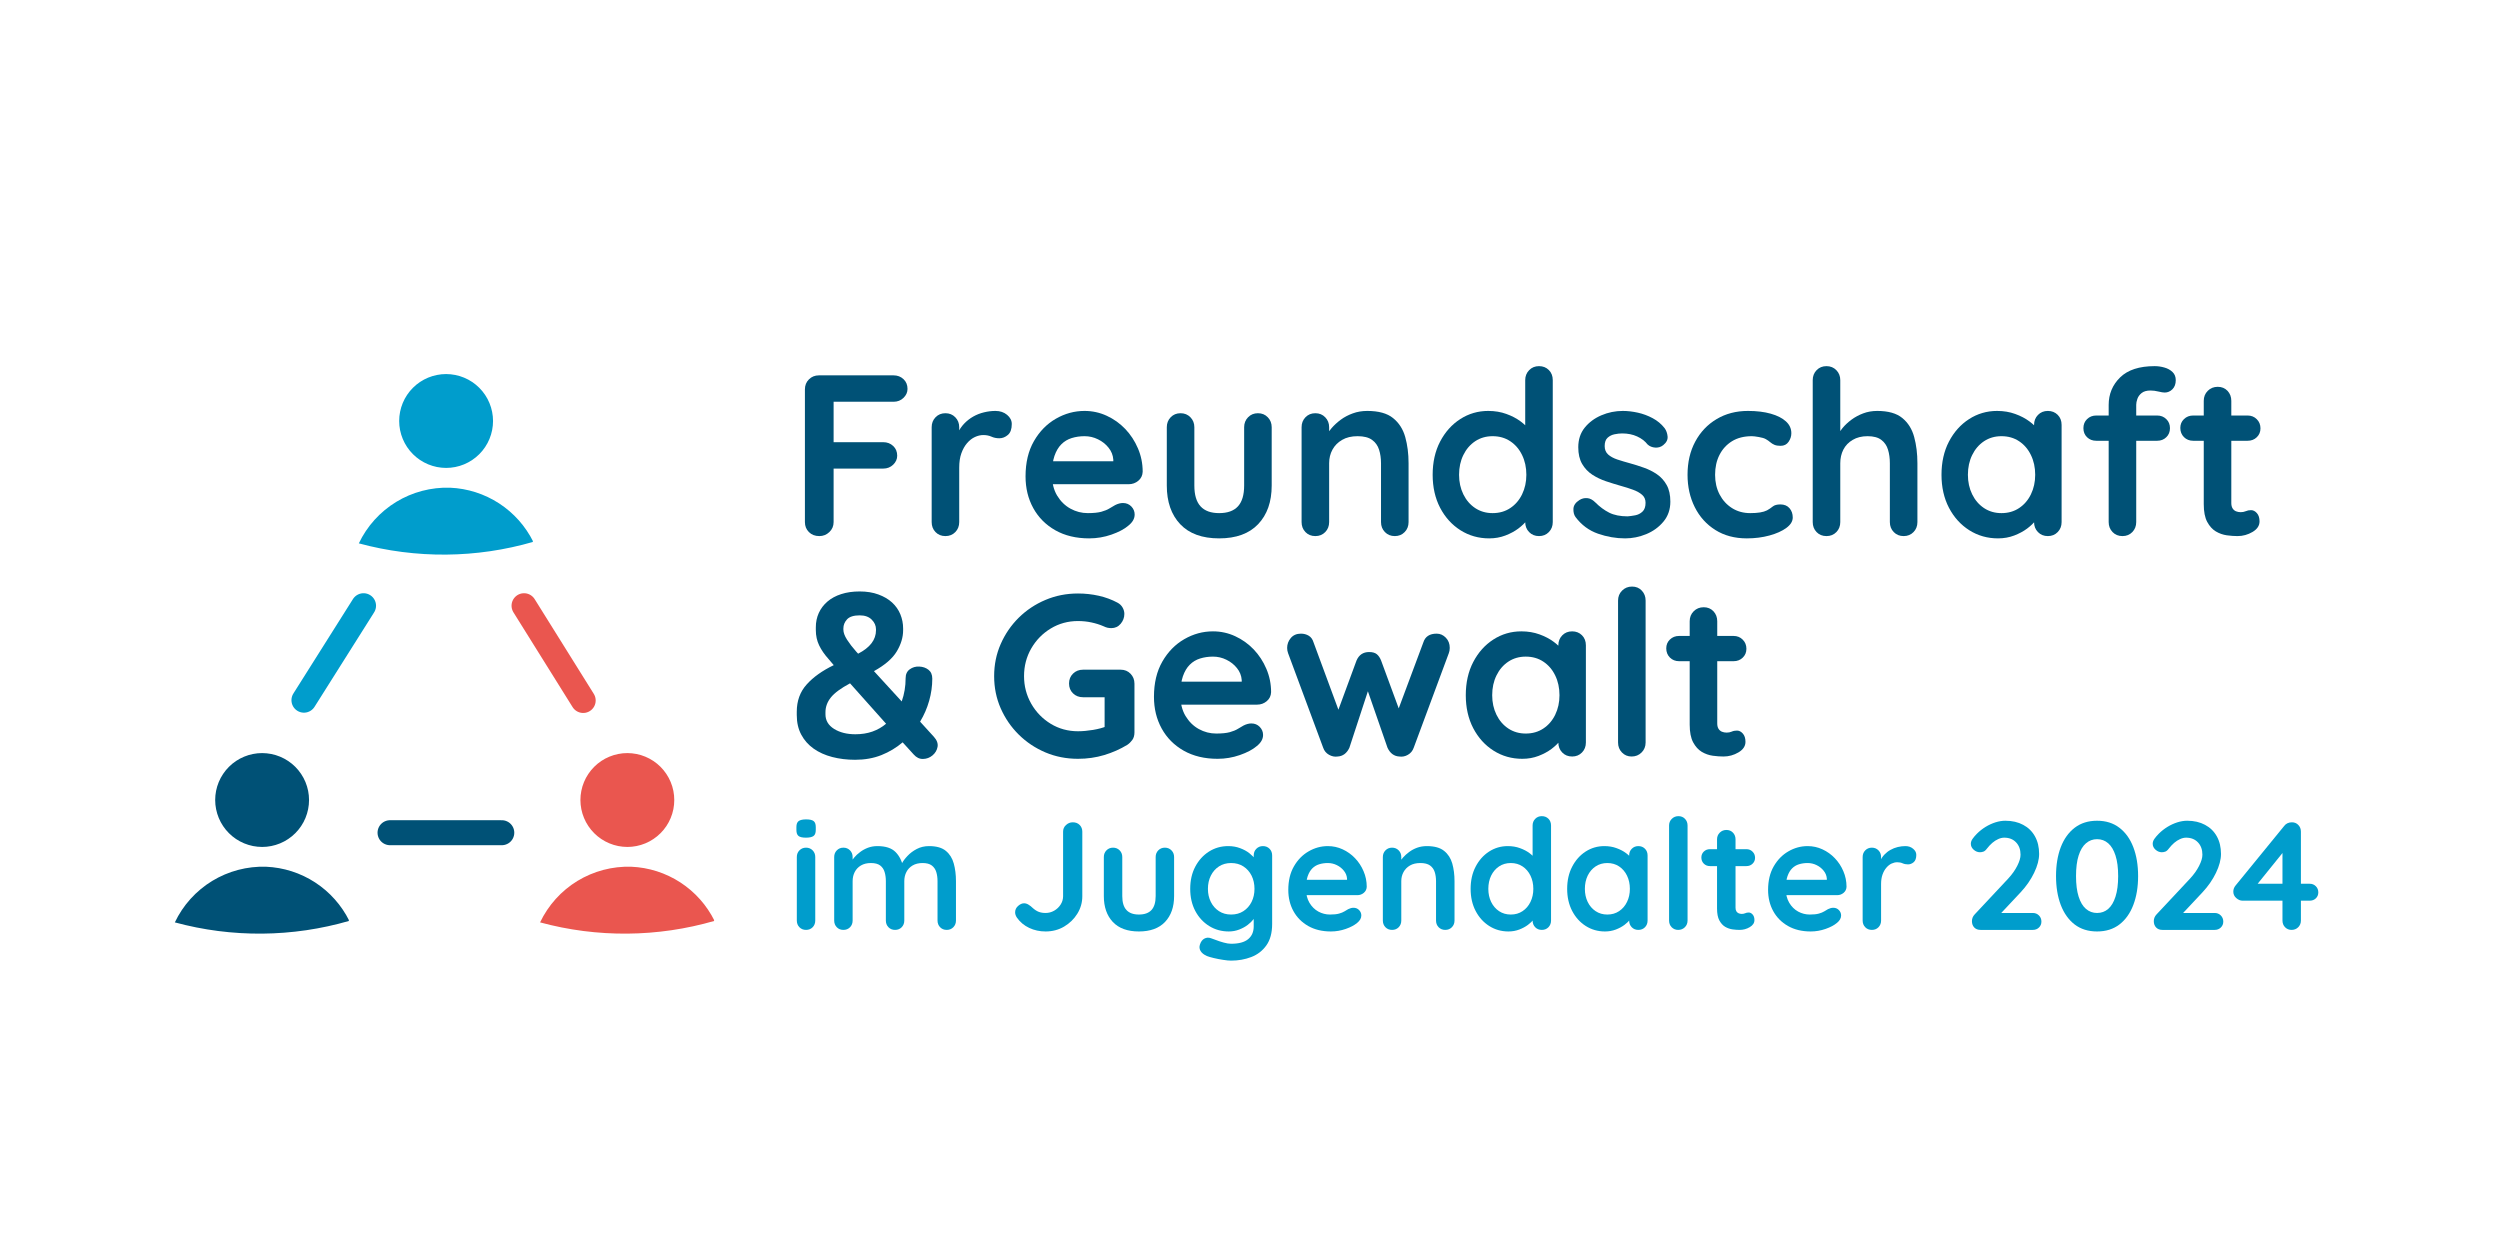 <svg xmlns="http://www.w3.org/2000/svg" xmlns:xlink="http://www.w3.org/1999/xlink" width="1000" viewBox="0 0 750 375" height="500" preserveAspectRatio="xMidYMid meet"><defs><g></g><clipPath id="1f203b1c05"><path d="M 107.348 109.031 L 159.848 109.031 L 159.848 167 L 107.348 167 Z M 107.348 109.031 " clip-rule="nonzero"></path></clipPath><clipPath id="48897d2979"><path d="M 52.148 222.738 L 104.648 222.738 L 104.648 281 L 52.148 281 Z M 52.148 222.738 " clip-rule="nonzero"></path></clipPath><clipPath id="68a338bd83"><path d="M 162 222.738 L 214.219 222.738 L 214.219 281 L 162 281 Z M 162 222.738 " clip-rule="nonzero"></path></clipPath></defs><g fill="#005176" fill-opacity="1"><g transform="translate(236.302, 160.826)"><g><path d="M 9.5 0 C 8.219 0 7.176 -0.398 6.375 -1.203 C 5.57 -2.004 5.172 -3.004 5.172 -4.203 L 5.172 -44.016 C 5.172 -45.211 5.57 -46.211 6.375 -47.016 C 7.176 -47.816 8.176 -48.219 9.375 -48.219 L 31.766 -48.219 C 32.953 -48.219 33.945 -47.836 34.75 -47.078 C 35.551 -46.328 35.953 -45.352 35.953 -44.156 C 35.953 -43.145 35.551 -42.25 34.75 -41.469 C 33.945 -40.688 32.953 -40.297 31.766 -40.297 L 13.156 -40.297 L 13.781 -41.125 L 13.781 -27.281 L 13.297 -28.172 L 28.656 -28.172 C 29.852 -28.172 30.852 -27.789 31.656 -27.031 C 32.457 -26.281 32.859 -25.305 32.859 -24.109 C 32.859 -23.098 32.457 -22.203 31.656 -21.422 C 30.852 -20.641 29.852 -20.25 28.656 -20.25 L 13.156 -20.25 L 13.781 -20.875 L 13.781 -4.203 C 13.781 -3.004 13.352 -2.004 12.5 -1.203 C 11.656 -0.398 10.656 0 9.5 0 Z M 9.5 0 "></path></g></g></g><g fill="#005176" fill-opacity="1"><g transform="translate(275.016, 160.826)"><g><path d="M 8.609 0 C 7.41 0 6.422 -0.398 5.641 -1.203 C 4.867 -2.004 4.484 -3.004 4.484 -4.203 L 4.484 -32.656 C 4.484 -33.844 4.867 -34.836 5.641 -35.641 C 6.422 -36.453 7.41 -36.859 8.609 -36.859 C 9.805 -36.859 10.797 -36.453 11.578 -35.641 C 12.359 -34.836 12.75 -33.844 12.75 -32.656 L 12.75 -26.172 L 12.266 -30.797 C 12.766 -31.898 13.414 -32.875 14.219 -33.719 C 15.031 -34.57 15.941 -35.285 16.953 -35.859 C 17.961 -36.43 19.039 -36.852 20.188 -37.125 C 21.332 -37.406 22.477 -37.547 23.625 -37.547 C 25.008 -37.547 26.172 -37.156 27.109 -36.375 C 28.047 -35.594 28.516 -34.676 28.516 -33.625 C 28.516 -32.102 28.125 -31.008 27.344 -30.344 C 26.562 -29.676 25.711 -29.344 24.797 -29.344 C 23.922 -29.344 23.129 -29.504 22.422 -29.828 C 21.711 -30.148 20.898 -30.312 19.984 -30.312 C 19.148 -30.312 18.305 -30.113 17.453 -29.719 C 16.609 -29.332 15.828 -28.723 15.109 -27.891 C 14.398 -27.066 13.828 -26.047 13.391 -24.828 C 12.961 -23.617 12.75 -22.188 12.75 -20.531 L 12.75 -4.203 C 12.75 -3.004 12.359 -2.004 11.578 -1.203 C 10.797 -0.398 9.805 0 8.609 0 Z M 8.609 0 "></path></g></g></g><g fill="#005176" fill-opacity="1"><g transform="translate(304.913, 160.826)"><g><path d="M 21.844 0.688 C 17.938 0.688 14.547 -0.125 11.672 -1.75 C 8.805 -3.383 6.602 -5.602 5.062 -8.406 C 3.52 -11.207 2.75 -14.375 2.75 -17.906 C 2.75 -22.039 3.586 -25.566 5.266 -28.484 C 6.941 -31.398 9.133 -33.641 11.844 -35.203 C 14.551 -36.766 17.422 -37.547 20.453 -37.547 C 22.797 -37.547 25.016 -37.062 27.109 -36.094 C 29.203 -35.133 31.051 -33.816 32.656 -32.141 C 34.258 -30.461 35.531 -28.52 36.469 -26.312 C 37.414 -24.113 37.891 -21.773 37.891 -19.297 C 37.848 -18.191 37.41 -17.289 36.578 -16.594 C 35.754 -15.906 34.789 -15.562 33.688 -15.562 L 7.375 -15.562 L 5.297 -22.453 L 30.594 -22.453 L 29.078 -21.078 L 29.078 -22.938 C 28.984 -24.27 28.508 -25.461 27.656 -26.516 C 26.812 -27.578 25.754 -28.414 24.484 -29.031 C 23.223 -29.656 21.879 -29.969 20.453 -29.969 C 19.078 -29.969 17.789 -29.781 16.594 -29.406 C 15.406 -29.039 14.375 -28.422 13.5 -27.547 C 12.625 -26.68 11.93 -25.516 11.422 -24.047 C 10.922 -22.578 10.672 -20.719 10.672 -18.469 C 10.672 -15.988 11.188 -13.883 12.219 -12.156 C 13.258 -10.438 14.594 -9.129 16.219 -8.234 C 17.852 -7.336 19.586 -6.891 21.422 -6.891 C 23.117 -6.891 24.473 -7.023 25.484 -7.297 C 26.492 -7.578 27.305 -7.91 27.922 -8.297 C 28.547 -8.691 29.113 -9.023 29.625 -9.297 C 30.445 -9.711 31.227 -9.922 31.969 -9.922 C 32.977 -9.922 33.816 -9.578 34.484 -8.891 C 35.148 -8.203 35.484 -7.395 35.484 -6.469 C 35.484 -5.227 34.836 -4.102 33.547 -3.094 C 32.359 -2.082 30.68 -1.195 28.516 -0.438 C 26.359 0.312 24.133 0.688 21.844 0.688 Z M 21.844 0.688 "></path></g></g></g><g fill="#005176" fill-opacity="1"><g transform="translate(345.556, 160.826)"><g><path d="M 31.828 -36.859 C 33.023 -36.859 34.008 -36.453 34.781 -35.641 C 35.562 -34.836 35.953 -33.844 35.953 -32.656 L 35.953 -15.156 C 35.953 -10.289 34.598 -6.43 31.891 -3.578 C 29.18 -0.734 25.281 0.688 20.188 0.688 C 15.082 0.688 11.188 -0.734 8.5 -3.578 C 5.82 -6.43 4.484 -10.289 4.484 -15.156 L 4.484 -32.656 C 4.484 -33.844 4.867 -34.836 5.641 -35.641 C 6.422 -36.453 7.41 -36.859 8.609 -36.859 C 9.805 -36.859 10.797 -36.453 11.578 -35.641 C 12.359 -34.836 12.75 -33.844 12.75 -32.656 L 12.75 -15.156 C 12.75 -12.352 13.367 -10.273 14.609 -8.922 C 15.848 -7.566 17.707 -6.891 20.188 -6.891 C 22.707 -6.891 24.586 -7.566 25.828 -8.922 C 27.066 -10.273 27.688 -12.352 27.688 -15.156 L 27.688 -32.656 C 27.688 -33.844 28.078 -34.836 28.859 -35.641 C 29.641 -36.453 30.629 -36.859 31.828 -36.859 Z M 31.828 -36.859 "></path></g></g></g><g fill="#005176" fill-opacity="1"><g transform="translate(385.992, 160.826)"><g><path d="M 24.188 -37.547 C 27.582 -37.547 30.16 -36.832 31.922 -35.406 C 33.691 -33.988 34.91 -32.094 35.578 -29.719 C 36.242 -27.352 36.578 -24.727 36.578 -21.844 L 36.578 -4.203 C 36.578 -3.004 36.188 -2.004 35.406 -1.203 C 34.625 -0.398 33.641 0 32.453 0 C 31.254 0 30.266 -0.398 29.484 -1.203 C 28.703 -2.004 28.312 -3.004 28.312 -4.203 L 28.312 -21.844 C 28.312 -23.352 28.113 -24.719 27.719 -25.938 C 27.332 -27.156 26.633 -28.129 25.625 -28.859 C 24.613 -29.598 23.164 -29.969 21.281 -29.969 C 19.445 -29.969 17.898 -29.598 16.641 -28.859 C 15.379 -28.129 14.414 -27.156 13.75 -25.938 C 13.082 -24.719 12.75 -23.352 12.75 -21.844 L 12.75 -4.203 C 12.75 -3.004 12.359 -2.004 11.578 -1.203 C 10.797 -0.398 9.805 0 8.609 0 C 7.41 0 6.422 -0.398 5.641 -1.203 C 4.867 -2.004 4.484 -3.004 4.484 -4.203 L 4.484 -32.656 C 4.484 -33.844 4.867 -34.836 5.641 -35.641 C 6.422 -36.453 7.41 -36.859 8.609 -36.859 C 9.805 -36.859 10.797 -36.453 11.578 -35.641 C 12.359 -34.836 12.75 -33.844 12.75 -32.656 L 12.75 -29.688 L 11.719 -29.906 C 12.125 -30.676 12.719 -31.508 13.5 -32.406 C 14.281 -33.301 15.195 -34.141 16.25 -34.922 C 17.312 -35.703 18.508 -36.332 19.844 -36.812 C 21.176 -37.301 22.625 -37.547 24.188 -37.547 Z M 24.188 -37.547 "></path></g></g></g><g fill="#005176" fill-opacity="1"><g transform="translate(427.048, 160.826)"><g><path d="M 34.656 -50.984 C 35.844 -50.984 36.828 -50.594 37.609 -49.812 C 38.391 -49.031 38.781 -48.02 38.781 -46.781 L 38.781 -4.203 C 38.781 -3.004 38.391 -2.004 37.609 -1.203 C 36.828 -0.398 35.844 0 34.656 0 C 33.457 0 32.469 -0.398 31.688 -1.203 C 30.906 -2.004 30.516 -3.004 30.516 -4.203 L 30.516 -7.578 L 32.031 -6.953 C 32.031 -6.359 31.707 -5.633 31.062 -4.781 C 30.426 -3.938 29.555 -3.098 28.453 -2.266 C 27.348 -1.441 26.051 -0.742 24.562 -0.172 C 23.07 0.398 21.453 0.688 19.703 0.688 C 16.535 0.688 13.664 -0.125 11.094 -1.75 C 8.52 -3.383 6.484 -5.633 4.984 -8.5 C 3.492 -11.375 2.75 -14.672 2.75 -18.391 C 2.75 -22.16 3.492 -25.477 4.984 -28.344 C 6.484 -31.219 8.492 -33.469 11.016 -35.094 C 13.547 -36.727 16.348 -37.547 19.422 -37.547 C 21.398 -37.547 23.211 -37.242 24.859 -36.641 C 26.516 -36.047 27.953 -35.289 29.172 -34.375 C 30.391 -33.457 31.332 -32.523 32 -31.578 C 32.664 -30.641 33 -29.848 33 -29.203 L 30.516 -28.312 L 30.516 -46.781 C 30.516 -47.969 30.906 -48.961 31.688 -49.766 C 32.469 -50.578 33.457 -50.984 34.656 -50.984 Z M 20.734 -6.891 C 22.754 -6.891 24.52 -7.395 26.031 -8.406 C 27.551 -9.414 28.734 -10.789 29.578 -12.531 C 30.43 -14.281 30.859 -16.234 30.859 -18.391 C 30.859 -20.598 30.43 -22.57 29.578 -24.312 C 28.734 -26.062 27.551 -27.441 26.031 -28.453 C 24.52 -29.461 22.754 -29.969 20.734 -29.969 C 18.766 -29.969 17.02 -29.461 15.5 -28.453 C 13.988 -27.441 12.805 -26.062 11.953 -24.312 C 11.098 -22.57 10.672 -20.598 10.672 -18.391 C 10.672 -16.234 11.098 -14.281 11.953 -12.531 C 12.805 -10.789 13.988 -9.414 15.5 -8.406 C 17.02 -7.395 18.766 -6.891 20.734 -6.891 Z M 20.734 -6.891 "></path></g></g></g><g fill="#005176" fill-opacity="1"><g transform="translate(470.309, 160.826)"><g><path d="M 2.344 -5.719 C 1.883 -6.363 1.676 -7.191 1.719 -8.203 C 1.77 -9.211 2.367 -10.082 3.516 -10.812 C 4.242 -11.27 5.02 -11.461 5.844 -11.391 C 6.676 -11.328 7.484 -10.906 8.266 -10.125 C 9.598 -8.789 11 -7.754 12.469 -7.016 C 13.938 -6.285 15.773 -5.922 17.984 -5.922 C 18.672 -5.973 19.426 -6.078 20.25 -6.234 C 21.082 -6.391 21.805 -6.754 22.422 -7.328 C 23.047 -7.91 23.359 -8.797 23.359 -9.984 C 23.359 -10.992 23.008 -11.797 22.312 -12.391 C 21.625 -12.992 20.719 -13.5 19.594 -13.906 C 18.469 -14.32 17.219 -14.719 15.844 -15.094 C 14.414 -15.5 12.957 -15.953 11.469 -16.453 C 9.977 -16.961 8.613 -17.617 7.375 -18.422 C 6.133 -19.234 5.125 -20.301 4.344 -21.625 C 3.562 -22.957 3.172 -24.633 3.172 -26.656 C 3.172 -28.957 3.812 -30.91 5.094 -32.516 C 6.383 -34.117 8.051 -35.359 10.094 -36.234 C 12.133 -37.109 14.281 -37.547 16.531 -37.547 C 17.957 -37.547 19.453 -37.375 21.016 -37.031 C 22.578 -36.688 24.066 -36.133 25.484 -35.375 C 26.91 -34.613 28.109 -33.613 29.078 -32.375 C 29.578 -31.688 29.875 -30.859 29.969 -29.891 C 30.062 -28.93 29.625 -28.062 28.656 -27.281 C 27.969 -26.727 27.164 -26.484 26.25 -26.547 C 25.332 -26.617 24.57 -26.93 23.969 -27.484 C 23.188 -28.492 22.141 -29.297 20.828 -29.891 C 19.523 -30.492 18.023 -30.797 16.328 -30.797 C 15.641 -30.797 14.891 -30.711 14.078 -30.547 C 13.273 -30.391 12.578 -30.047 11.984 -29.516 C 11.391 -28.992 11.094 -28.156 11.094 -27 C 11.094 -25.945 11.438 -25.109 12.125 -24.484 C 12.812 -23.867 13.738 -23.363 14.906 -22.969 C 16.082 -22.582 17.336 -22.207 18.672 -21.844 C 20.047 -21.469 21.441 -21.023 22.859 -20.516 C 24.285 -20.016 25.598 -19.352 26.797 -18.531 C 27.992 -17.707 28.957 -16.641 29.688 -15.328 C 30.426 -14.016 30.797 -12.348 30.797 -10.328 C 30.797 -7.984 30.102 -5.984 28.719 -4.328 C 27.344 -2.68 25.617 -1.43 23.547 -0.578 C 21.484 0.266 19.375 0.688 17.219 0.688 C 14.508 0.688 11.801 0.219 9.094 -0.719 C 6.383 -1.664 4.133 -3.332 2.344 -5.719 Z M 2.344 -5.719 "></path></g></g></g><g fill="#005176" fill-opacity="1"><g transform="translate(503.512, 160.826)"><g><path d="M 20.875 -37.547 C 23.488 -37.547 25.77 -37.27 27.719 -36.719 C 29.676 -36.164 31.191 -35.395 32.266 -34.406 C 33.348 -33.426 33.891 -32.242 33.891 -30.859 C 33.891 -29.941 33.613 -29.082 33.062 -28.281 C 32.508 -27.477 31.707 -27.078 30.656 -27.078 C 29.914 -27.078 29.305 -27.176 28.828 -27.375 C 28.348 -27.582 27.922 -27.848 27.547 -28.172 C 27.18 -28.492 26.75 -28.797 26.25 -29.078 C 25.789 -29.348 25.086 -29.562 24.141 -29.719 C 23.203 -29.883 22.504 -29.969 22.047 -29.969 C 19.703 -29.969 17.711 -29.461 16.078 -28.453 C 14.453 -27.441 13.203 -26.07 12.328 -24.344 C 11.453 -22.625 11.016 -20.641 11.016 -18.391 C 11.016 -16.191 11.461 -14.227 12.359 -12.5 C 13.254 -10.781 14.492 -9.414 16.078 -8.406 C 17.672 -7.395 19.5 -6.891 21.562 -6.891 C 22.707 -6.891 23.691 -6.957 24.516 -7.094 C 25.348 -7.227 26.039 -7.438 26.594 -7.719 C 27.238 -8.082 27.812 -8.469 28.312 -8.875 C 28.82 -9.289 29.582 -9.5 30.594 -9.5 C 31.781 -9.5 32.695 -9.117 33.344 -8.359 C 33.988 -7.609 34.312 -6.68 34.312 -5.578 C 34.312 -4.43 33.664 -3.383 32.375 -2.438 C 31.094 -1.5 29.406 -0.742 27.312 -0.172 C 25.227 0.398 22.969 0.688 20.531 0.688 C 16.906 0.688 13.758 -0.148 11.094 -1.828 C 8.426 -3.504 6.367 -5.785 4.922 -8.672 C 3.473 -11.566 2.75 -14.805 2.75 -18.391 C 2.75 -22.16 3.52 -25.477 5.062 -28.344 C 6.602 -31.219 8.738 -33.469 11.469 -35.094 C 14.195 -36.727 17.332 -37.547 20.875 -37.547 Z M 20.875 -37.547 "></path></g></g></g><g fill="#005176" fill-opacity="1"><g transform="translate(539.333, 160.826)"><g><path d="M 23.844 -37.547 C 27.145 -37.547 29.656 -36.832 31.375 -35.406 C 33.102 -33.988 34.285 -32.094 34.922 -29.719 C 35.566 -27.352 35.891 -24.727 35.891 -21.844 L 35.891 -4.203 C 35.891 -3.004 35.5 -2.004 34.719 -1.203 C 33.938 -0.398 32.953 0 31.766 0 C 30.566 0 29.578 -0.398 28.797 -1.203 C 28.016 -2.004 27.625 -3.004 27.625 -4.203 L 27.625 -21.844 C 27.625 -23.352 27.438 -24.719 27.062 -25.938 C 26.695 -27.156 26.031 -28.129 25.062 -28.859 C 24.102 -29.598 22.727 -29.969 20.938 -29.969 C 19.195 -29.969 17.707 -29.598 16.469 -28.859 C 15.227 -28.129 14.297 -27.156 13.672 -25.938 C 13.055 -24.719 12.75 -23.352 12.75 -21.844 L 12.75 -4.203 C 12.75 -3.004 12.359 -2.004 11.578 -1.203 C 10.797 -0.398 9.805 0 8.609 0 C 7.41 0 6.422 -0.398 5.641 -1.203 C 4.867 -2.004 4.484 -3.004 4.484 -4.203 L 4.484 -46.781 C 4.484 -47.969 4.867 -48.961 5.641 -49.766 C 6.422 -50.578 7.41 -50.984 8.609 -50.984 C 9.805 -50.984 10.797 -50.578 11.578 -49.766 C 12.359 -48.961 12.75 -47.969 12.75 -46.781 L 12.75 -29.688 L 11.719 -29.906 C 12.125 -30.676 12.691 -31.508 13.422 -32.406 C 14.16 -33.301 15.055 -34.141 16.109 -34.922 C 17.172 -35.703 18.344 -36.332 19.625 -36.812 C 20.914 -37.301 22.32 -37.547 23.844 -37.547 Z M 23.844 -37.547 "></path></g></g></g><g fill="#005176" fill-opacity="1"><g transform="translate(579.7, 160.826)"><g><path d="M 34.656 -37.547 C 35.844 -37.547 36.828 -37.156 37.609 -36.375 C 38.391 -35.594 38.781 -34.582 38.781 -33.344 L 38.781 -4.203 C 38.781 -3.004 38.391 -2.004 37.609 -1.203 C 36.828 -0.398 35.844 0 34.656 0 C 33.457 0 32.469 -0.398 31.688 -1.203 C 30.906 -2.004 30.516 -3.004 30.516 -4.203 L 30.516 -7.578 L 32.031 -6.953 C 32.031 -6.359 31.707 -5.633 31.062 -4.781 C 30.426 -3.938 29.555 -3.098 28.453 -2.266 C 27.348 -1.441 26.051 -0.742 24.562 -0.172 C 23.07 0.398 21.453 0.688 19.703 0.688 C 16.535 0.688 13.664 -0.125 11.094 -1.75 C 8.52 -3.383 6.484 -5.633 4.984 -8.5 C 3.492 -11.375 2.75 -14.672 2.75 -18.391 C 2.75 -22.16 3.492 -25.477 4.984 -28.344 C 6.484 -31.219 8.492 -33.469 11.016 -35.094 C 13.547 -36.727 16.348 -37.547 19.422 -37.547 C 21.398 -37.547 23.211 -37.242 24.859 -36.641 C 26.516 -36.047 27.953 -35.289 29.172 -34.375 C 30.391 -33.457 31.332 -32.523 32 -31.578 C 32.664 -30.641 33 -29.848 33 -29.203 L 30.516 -28.312 L 30.516 -33.344 C 30.516 -34.539 30.906 -35.539 31.688 -36.344 C 32.469 -37.145 33.457 -37.547 34.656 -37.547 Z M 20.734 -6.891 C 22.754 -6.891 24.52 -7.395 26.031 -8.406 C 27.551 -9.414 28.734 -10.789 29.578 -12.531 C 30.43 -14.281 30.859 -16.234 30.859 -18.391 C 30.859 -20.598 30.43 -22.57 29.578 -24.312 C 28.734 -26.062 27.551 -27.441 26.031 -28.453 C 24.52 -29.461 22.754 -29.969 20.734 -29.969 C 18.766 -29.969 17.02 -29.461 15.5 -28.453 C 13.988 -27.441 12.805 -26.062 11.953 -24.312 C 11.098 -22.57 10.672 -20.598 10.672 -18.391 C 10.672 -16.234 11.098 -14.281 11.953 -12.531 C 12.805 -10.789 13.988 -9.414 15.5 -8.406 C 17.02 -7.395 18.766 -6.891 20.734 -6.891 Z M 20.734 -6.891 "></path></g></g></g><g fill="#005176" fill-opacity="1"><g transform="translate(622.961, 160.826)"><g><path d="M 23.422 -50.984 C 24.43 -50.984 25.414 -50.844 26.375 -50.562 C 27.344 -50.289 28.148 -49.844 28.797 -49.219 C 29.441 -48.602 29.766 -47.789 29.766 -46.781 C 29.766 -45.625 29.43 -44.711 28.766 -44.047 C 28.098 -43.391 27.328 -43.062 26.453 -43.062 C 26.035 -43.062 25.414 -43.16 24.594 -43.359 C 23.77 -43.566 22.969 -43.672 22.188 -43.672 C 21.031 -43.672 20.141 -43.414 19.516 -42.906 C 18.898 -42.406 18.477 -41.82 18.25 -41.156 C 18.02 -40.488 17.906 -39.906 17.906 -39.406 L 17.906 -4.203 C 17.906 -3.004 17.516 -2.004 16.734 -1.203 C 15.953 -0.398 14.969 0 13.781 0 C 12.582 0 11.594 -0.398 10.812 -1.203 C 10.031 -2.004 9.641 -3.004 9.641 -4.203 L 9.641 -39.344 C 9.641 -42.602 10.785 -45.359 13.078 -47.609 C 15.379 -49.859 18.828 -50.984 23.422 -50.984 Z M 24.188 -36.172 C 25.281 -36.172 26.191 -35.812 26.922 -35.094 C 27.66 -34.383 28.031 -33.477 28.031 -32.375 C 28.031 -31.27 27.66 -30.363 26.922 -29.656 C 26.191 -28.945 25.281 -28.594 24.188 -28.594 L 5.922 -28.594 C 4.816 -28.594 3.895 -28.945 3.156 -29.656 C 2.426 -30.363 2.062 -31.27 2.062 -32.375 C 2.062 -33.477 2.426 -34.383 3.156 -35.094 C 3.895 -35.812 4.816 -36.172 5.922 -36.172 Z M 24.188 -36.172 "></path></g></g></g><g fill="#005176" fill-opacity="1"><g transform="translate(653.064, 160.826)"><g><path d="M 4.891 -36.172 L 21.219 -36.172 C 22.32 -36.172 23.238 -35.801 23.969 -35.062 C 24.707 -34.332 25.078 -33.414 25.078 -32.312 C 25.078 -31.25 24.707 -30.363 23.969 -29.656 C 23.238 -28.945 22.32 -28.594 21.219 -28.594 L 4.891 -28.594 C 3.785 -28.594 2.863 -28.957 2.125 -29.688 C 1.395 -30.426 1.031 -31.348 1.031 -32.453 C 1.031 -33.504 1.395 -34.383 2.125 -35.094 C 2.863 -35.812 3.785 -36.172 4.891 -36.172 Z M 12.266 -44.781 C 13.453 -44.781 14.426 -44.379 15.188 -43.578 C 15.945 -42.773 16.328 -41.773 16.328 -40.578 L 16.328 -9.922 C 16.328 -9.273 16.453 -8.742 16.703 -8.328 C 16.953 -7.922 17.297 -7.625 17.734 -7.438 C 18.172 -7.258 18.645 -7.172 19.156 -7.172 C 19.707 -7.172 20.211 -7.27 20.672 -7.469 C 21.129 -7.676 21.656 -7.781 22.25 -7.781 C 22.895 -7.781 23.477 -7.484 24 -6.891 C 24.531 -6.297 24.797 -5.469 24.797 -4.406 C 24.797 -3.125 24.094 -2.066 22.688 -1.234 C 21.289 -0.41 19.789 0 18.188 0 C 17.219 0 16.148 -0.078 14.984 -0.234 C 13.816 -0.398 12.711 -0.789 11.672 -1.406 C 10.641 -2.031 9.781 -2.984 9.094 -4.266 C 8.406 -5.555 8.062 -7.328 8.062 -9.578 L 8.062 -40.578 C 8.062 -41.773 8.461 -42.773 9.266 -43.578 C 10.066 -44.379 11.066 -44.781 12.266 -44.781 Z M 12.266 -44.781 "></path></g></g></g><g fill="#005176" fill-opacity="1"><g transform="translate(236.28, 227.451)"><g><path d="M 21.625 -50.016 C 23.738 -50.016 25.609 -49.711 27.234 -49.109 C 28.867 -48.516 30.238 -47.711 31.344 -46.703 C 32.445 -45.691 33.273 -44.508 33.828 -43.156 C 34.379 -41.801 34.656 -40.391 34.656 -38.922 L 34.656 -38.375 C 34.656 -36.258 34.02 -34.145 32.75 -32.031 C 31.488 -29.914 29.207 -27.941 25.906 -26.109 L 34.234 -17.016 C 35.016 -19.223 35.406 -21.539 35.406 -23.969 C 35.406 -25.164 35.816 -26.062 36.641 -26.656 C 37.473 -27.258 38.414 -27.535 39.469 -27.484 C 40.57 -27.441 41.504 -27.117 42.266 -26.516 C 43.023 -25.922 43.406 -25.031 43.406 -23.844 C 43.406 -21.633 43.094 -19.426 42.469 -17.219 C 41.852 -15.02 40.945 -12.93 39.75 -10.953 L 43.891 -6.406 C 44.805 -5.395 45.172 -4.383 44.984 -3.375 C 44.797 -2.363 44.289 -1.516 43.469 -0.828 C 42.645 -0.141 41.703 0.211 40.641 0.234 C 39.586 0.266 38.648 -0.18 37.828 -1.109 L 34.516 -4.75 C 32.629 -3.145 30.504 -1.867 28.141 -0.922 C 25.773 0.016 23.145 0.484 20.25 0.484 C 17.82 0.484 15.539 0.207 13.406 -0.344 C 11.27 -0.895 9.406 -1.734 7.812 -2.859 C 6.227 -3.984 4.988 -5.383 4.094 -7.062 C 3.195 -8.738 2.75 -10.703 2.75 -12.953 L 2.75 -13.922 C 2.75 -17.18 3.738 -19.91 5.719 -22.109 C 7.695 -24.316 10.406 -26.25 13.844 -27.906 L 12.266 -29.766 C 11.066 -31.098 10.133 -32.453 9.469 -33.828 C 8.801 -35.203 8.469 -36.738 8.469 -38.438 L 8.469 -39.266 C 8.469 -40.828 8.766 -42.258 9.359 -43.562 C 9.961 -44.875 10.828 -46.016 11.953 -46.984 C 13.078 -47.953 14.453 -48.695 16.078 -49.219 C 17.711 -49.75 19.562 -50.016 21.625 -50.016 Z M 20.328 -7.172 C 22.203 -7.172 23.91 -7.441 25.453 -7.984 C 26.992 -8.535 28.359 -9.316 29.547 -10.328 L 18.734 -22.453 C 15.984 -20.984 14.066 -19.57 12.984 -18.219 C 11.898 -16.863 11.359 -15.383 11.359 -13.781 L 11.359 -13.156 C 11.359 -11.32 12.219 -9.863 13.938 -8.781 C 15.664 -7.707 17.797 -7.172 20.328 -7.172 Z M 16.734 -38.578 C 16.734 -37.703 17.098 -36.691 17.828 -35.547 C 18.566 -34.398 19.469 -33.227 20.531 -32.031 L 21.156 -31.344 C 24.727 -33.176 26.516 -35.52 26.516 -38.375 L 26.516 -38.641 C 26.516 -39.742 26.086 -40.719 25.234 -41.562 C 24.391 -42.414 23.188 -42.844 21.625 -42.844 C 19.832 -42.844 18.566 -42.441 17.828 -41.641 C 17.098 -40.836 16.734 -39.93 16.734 -38.922 Z M 16.734 -38.578 "></path></g></g></g><g fill="#005176" fill-opacity="1"><g transform="translate(295.493, 226.954)"><g><path d="M 27.906 0.688 C 24.414 0.688 21.156 0.047 18.125 -1.234 C 15.094 -2.523 12.426 -4.305 10.125 -6.578 C 7.832 -8.848 6.031 -11.473 4.719 -14.453 C 3.406 -17.441 2.75 -20.66 2.75 -24.109 C 2.75 -27.555 3.406 -30.77 4.719 -33.75 C 6.031 -36.738 7.832 -39.367 10.125 -41.641 C 12.426 -43.91 15.094 -45.688 18.125 -46.969 C 21.156 -48.258 24.414 -48.906 27.906 -48.906 C 30.062 -48.906 32.148 -48.676 34.172 -48.219 C 36.191 -47.758 38.051 -47.07 39.75 -46.156 C 40.438 -45.789 40.953 -45.297 41.297 -44.672 C 41.641 -44.055 41.812 -43.426 41.812 -42.781 C 41.812 -41.676 41.441 -40.688 40.703 -39.812 C 39.973 -38.945 39.035 -38.516 37.891 -38.516 C 37.523 -38.516 37.145 -38.555 36.75 -38.641 C 36.363 -38.734 35.984 -38.875 35.609 -39.062 C 34.461 -39.562 33.242 -39.945 31.953 -40.219 C 30.672 -40.5 29.32 -40.641 27.906 -40.641 C 24.914 -40.641 22.191 -39.895 19.734 -38.406 C 17.273 -36.914 15.32 -34.914 13.875 -32.406 C 12.438 -29.906 11.719 -27.141 11.719 -24.109 C 11.719 -21.129 12.438 -18.375 13.875 -15.844 C 15.32 -13.32 17.273 -11.312 19.734 -9.812 C 22.191 -8.32 24.914 -7.578 27.906 -7.578 C 29.281 -7.578 30.789 -7.711 32.438 -7.984 C 34.094 -8.266 35.453 -8.633 36.516 -9.094 L 35.891 -7.031 L 35.891 -18.812 L 37.062 -17.781 L 29.422 -17.781 C 28.223 -17.781 27.223 -18.164 26.422 -18.938 C 25.617 -19.719 25.219 -20.707 25.219 -21.906 C 25.219 -23.102 25.617 -24.094 26.422 -24.875 C 27.223 -25.656 28.223 -26.047 29.422 -26.047 L 40.719 -26.047 C 41.906 -26.047 42.891 -25.641 43.672 -24.828 C 44.453 -24.023 44.844 -23.031 44.844 -21.844 L 44.844 -7.234 C 44.844 -6.316 44.625 -5.555 44.188 -4.953 C 43.75 -4.359 43.258 -3.879 42.719 -3.516 C 40.602 -2.223 38.289 -1.195 35.781 -0.438 C 33.281 0.312 30.656 0.688 27.906 0.688 Z M 27.906 0.688 "></path></g></g></g><g fill="#005176" fill-opacity="1"><g transform="translate(343.438, 226.954)"><g><path d="M 21.844 0.688 C 17.938 0.688 14.547 -0.125 11.672 -1.75 C 8.805 -3.383 6.602 -5.602 5.062 -8.406 C 3.52 -11.207 2.75 -14.375 2.75 -17.906 C 2.75 -22.039 3.586 -25.566 5.266 -28.484 C 6.941 -31.398 9.133 -33.641 11.844 -35.203 C 14.551 -36.766 17.422 -37.547 20.453 -37.547 C 22.797 -37.547 25.016 -37.062 27.109 -36.094 C 29.203 -35.133 31.051 -33.816 32.656 -32.141 C 34.258 -30.461 35.531 -28.52 36.469 -26.312 C 37.414 -24.113 37.891 -21.773 37.891 -19.297 C 37.848 -18.191 37.41 -17.289 36.578 -16.594 C 35.754 -15.906 34.789 -15.562 33.688 -15.562 L 7.375 -15.562 L 5.297 -22.453 L 30.594 -22.453 L 29.078 -21.078 L 29.078 -22.938 C 28.984 -24.27 28.508 -25.461 27.656 -26.516 C 26.812 -27.578 25.754 -28.414 24.484 -29.031 C 23.223 -29.656 21.879 -29.969 20.453 -29.969 C 19.078 -29.969 17.789 -29.781 16.594 -29.406 C 15.406 -29.039 14.375 -28.422 13.5 -27.547 C 12.625 -26.68 11.93 -25.516 11.422 -24.047 C 10.922 -22.578 10.672 -20.719 10.672 -18.469 C 10.672 -15.988 11.188 -13.883 12.219 -12.156 C 13.258 -10.438 14.594 -9.129 16.219 -8.234 C 17.852 -7.336 19.586 -6.891 21.422 -6.891 C 23.117 -6.891 24.473 -7.023 25.484 -7.297 C 26.492 -7.578 27.305 -7.91 27.922 -8.297 C 28.547 -8.691 29.113 -9.023 29.625 -9.297 C 30.445 -9.711 31.227 -9.922 31.969 -9.922 C 32.977 -9.922 33.816 -9.578 34.484 -8.891 C 35.148 -8.203 35.484 -7.395 35.484 -6.469 C 35.484 -5.227 34.836 -4.102 33.547 -3.094 C 32.359 -2.082 30.68 -1.195 28.516 -0.438 C 26.359 0.312 24.133 0.688 21.844 0.688 Z M 21.844 0.688 "></path></g></g></g><g fill="#005176" fill-opacity="1"><g transform="translate(384.081, 226.954)"><g><path d="M 46.922 -36.859 C 47.973 -36.859 48.891 -36.453 49.672 -35.641 C 50.453 -34.836 50.844 -33.816 50.844 -32.578 C 50.844 -32.266 50.816 -31.977 50.766 -31.719 C 50.723 -31.469 50.656 -31.227 50.562 -31 L 40.031 -2.625 C 39.707 -1.695 39.129 -0.992 38.297 -0.516 C 37.473 -0.035 36.602 0.133 35.688 0 C 34.125 -0.094 32.953 -0.969 32.172 -2.625 L 25.359 -22.25 L 27.141 -22.188 L 20.734 -2.625 C 19.953 -0.969 18.781 -0.094 17.219 0 C 16.344 0.133 15.477 -0.035 14.625 -0.516 C 13.781 -0.992 13.195 -1.695 12.875 -2.625 L 2.344 -31 C 2.156 -31.508 2.062 -32.035 2.062 -32.578 C 2.062 -33.68 2.426 -34.672 3.156 -35.547 C 3.895 -36.422 4.91 -36.859 6.203 -36.859 C 7.078 -36.859 7.859 -36.648 8.547 -36.234 C 9.234 -35.816 9.711 -35.148 9.984 -34.234 L 18.328 -11.641 L 16.609 -11.781 L 22.875 -28.797 C 23.602 -30.492 24.863 -31.344 26.656 -31.344 C 27.664 -31.344 28.438 -31.125 28.969 -30.688 C 29.5 -30.25 29.926 -29.617 30.25 -28.797 L 36.516 -11.781 L 34.438 -11.5 L 42.922 -34.234 C 43.473 -35.984 44.805 -36.859 46.922 -36.859 Z M 46.922 -36.859 "></path></g></g></g><g fill="#005176" fill-opacity="1"><g transform="translate(436.985, 226.954)"><g><path d="M 34.656 -37.547 C 35.844 -37.547 36.828 -37.156 37.609 -36.375 C 38.391 -35.594 38.781 -34.582 38.781 -33.344 L 38.781 -4.203 C 38.781 -3.004 38.391 -2.004 37.609 -1.203 C 36.828 -0.398 35.844 0 34.656 0 C 33.457 0 32.469 -0.398 31.688 -1.203 C 30.906 -2.004 30.516 -3.004 30.516 -4.203 L 30.516 -7.578 L 32.031 -6.953 C 32.031 -6.359 31.707 -5.633 31.062 -4.781 C 30.426 -3.938 29.555 -3.098 28.453 -2.266 C 27.348 -1.441 26.051 -0.742 24.562 -0.172 C 23.07 0.398 21.453 0.688 19.703 0.688 C 16.535 0.688 13.664 -0.125 11.094 -1.75 C 8.52 -3.383 6.484 -5.633 4.984 -8.5 C 3.492 -11.375 2.75 -14.672 2.75 -18.391 C 2.75 -22.16 3.492 -25.477 4.984 -28.344 C 6.484 -31.219 8.492 -33.469 11.016 -35.094 C 13.547 -36.727 16.348 -37.547 19.422 -37.547 C 21.398 -37.547 23.211 -37.242 24.859 -36.641 C 26.516 -36.047 27.953 -35.289 29.172 -34.375 C 30.391 -33.457 31.332 -32.523 32 -31.578 C 32.664 -30.641 33 -29.848 33 -29.203 L 30.516 -28.312 L 30.516 -33.344 C 30.516 -34.539 30.906 -35.539 31.688 -36.344 C 32.469 -37.145 33.457 -37.547 34.656 -37.547 Z M 20.734 -6.891 C 22.754 -6.891 24.52 -7.395 26.031 -8.406 C 27.551 -9.414 28.734 -10.789 29.578 -12.531 C 30.43 -14.281 30.859 -16.234 30.859 -18.391 C 30.859 -20.598 30.43 -22.57 29.578 -24.312 C 28.734 -26.062 27.551 -27.441 26.031 -28.453 C 24.52 -29.461 22.754 -29.969 20.734 -29.969 C 18.766 -29.969 17.02 -29.461 15.5 -28.453 C 13.988 -27.441 12.805 -26.062 11.953 -24.312 C 11.098 -22.57 10.672 -20.598 10.672 -18.391 C 10.672 -16.234 11.098 -14.281 11.953 -12.531 C 12.805 -10.789 13.988 -9.414 15.5 -8.406 C 17.02 -7.395 18.766 -6.891 20.734 -6.891 Z M 20.734 -6.891 "></path></g></g></g><g fill="#005176" fill-opacity="1"><g transform="translate(480.246, 226.954)"><g><path d="M 13.438 -4.203 C 13.438 -3.004 13.031 -2.004 12.219 -1.203 C 11.414 -0.398 10.422 0 9.234 0 C 8.086 0 7.125 -0.398 6.344 -1.203 C 5.562 -2.004 5.172 -3.004 5.172 -4.203 L 5.172 -46.781 C 5.172 -47.969 5.57 -48.961 6.375 -49.766 C 7.176 -50.578 8.176 -50.984 9.375 -50.984 C 10.562 -50.984 11.535 -50.578 12.297 -49.766 C 13.055 -48.961 13.438 -47.969 13.438 -46.781 Z M 13.438 -4.203 "></path></g></g></g><g fill="#005176" fill-opacity="1"><g transform="translate(498.845, 226.954)"><g><path d="M 4.891 -36.172 L 21.219 -36.172 C 22.32 -36.172 23.238 -35.801 23.969 -35.062 C 24.707 -34.332 25.078 -33.414 25.078 -32.312 C 25.078 -31.25 24.707 -30.363 23.969 -29.656 C 23.238 -28.945 22.32 -28.594 21.219 -28.594 L 4.891 -28.594 C 3.785 -28.594 2.863 -28.957 2.125 -29.688 C 1.395 -30.426 1.031 -31.348 1.031 -32.453 C 1.031 -33.504 1.395 -34.383 2.125 -35.094 C 2.863 -35.812 3.785 -36.172 4.891 -36.172 Z M 12.266 -44.781 C 13.453 -44.781 14.426 -44.379 15.188 -43.578 C 15.945 -42.773 16.328 -41.773 16.328 -40.578 L 16.328 -9.922 C 16.328 -9.273 16.453 -8.742 16.703 -8.328 C 16.953 -7.922 17.297 -7.625 17.734 -7.438 C 18.172 -7.258 18.645 -7.172 19.156 -7.172 C 19.707 -7.172 20.211 -7.27 20.672 -7.469 C 21.129 -7.676 21.656 -7.781 22.25 -7.781 C 22.895 -7.781 23.477 -7.484 24 -6.891 C 24.531 -6.297 24.797 -5.469 24.797 -4.406 C 24.797 -3.125 24.094 -2.066 22.688 -1.234 C 21.289 -0.41 19.789 0 18.188 0 C 17.219 0 16.148 -0.078 14.984 -0.234 C 13.816 -0.398 12.711 -0.789 11.672 -1.406 C 10.641 -2.031 9.781 -2.984 9.094 -4.266 C 8.406 -5.555 8.062 -7.328 8.062 -9.578 L 8.062 -40.578 C 8.062 -41.773 8.461 -42.773 9.266 -43.578 C 10.066 -44.379 11.066 -44.781 12.266 -44.781 Z M 12.266 -44.781 "></path></g></g></g><g fill="#009dcc" fill-opacity="1"><g transform="translate(236.374, 278.971)"><g><path d="M 8.203 -2.812 C 8.203 -2.008 7.941 -1.336 7.422 -0.797 C 6.898 -0.266 6.238 0 5.438 0 C 4.645 0 3.984 -0.266 3.453 -0.797 C 2.93 -1.336 2.672 -2.008 2.672 -2.812 L 2.672 -21.859 C 2.672 -22.66 2.93 -23.328 3.453 -23.859 C 3.984 -24.398 4.645 -24.672 5.438 -24.672 C 6.238 -24.672 6.898 -24.398 7.422 -23.859 C 7.941 -23.328 8.203 -22.66 8.203 -21.859 Z M 5.406 -27.672 C 4.352 -27.672 3.613 -27.836 3.188 -28.172 C 2.758 -28.516 2.547 -29.117 2.547 -29.984 L 2.547 -30.859 C 2.547 -31.742 2.781 -32.348 3.25 -32.672 C 3.727 -32.992 4.461 -33.156 5.453 -33.156 C 6.523 -33.156 7.273 -32.988 7.703 -32.656 C 8.141 -32.32 8.359 -31.723 8.359 -30.859 L 8.359 -29.984 C 8.359 -29.086 8.125 -28.477 7.656 -28.156 C 7.195 -27.832 6.445 -27.672 5.406 -27.672 Z M 5.406 -27.672 "></path></g></g></g><g fill="#009dcc" fill-opacity="1"><g transform="translate(247.258, 278.971)"><g><path d="M 15.953 -25.141 C 18.422 -25.141 20.238 -24.547 21.406 -23.359 C 22.57 -22.18 23.336 -20.648 23.703 -18.766 L 22.922 -19.188 L 23.297 -19.922 C 23.66 -20.629 24.227 -21.391 25 -22.203 C 25.77 -23.023 26.695 -23.719 27.781 -24.281 C 28.875 -24.852 30.098 -25.141 31.453 -25.141 C 33.672 -25.141 35.352 -24.66 36.5 -23.703 C 37.656 -22.754 38.445 -21.488 38.875 -19.906 C 39.312 -18.32 39.531 -16.562 39.531 -14.625 L 39.531 -2.812 C 39.531 -2.008 39.266 -1.336 38.734 -0.797 C 38.211 -0.266 37.555 0 36.766 0 C 35.961 0 35.301 -0.266 34.781 -0.797 C 34.258 -1.336 34 -2.008 34 -2.812 L 34 -14.625 C 34 -15.633 33.875 -16.547 33.625 -17.359 C 33.375 -18.18 32.926 -18.836 32.281 -19.328 C 31.633 -19.816 30.711 -20.062 29.516 -20.062 C 28.348 -20.062 27.348 -19.816 26.516 -19.328 C 25.691 -18.836 25.07 -18.18 24.656 -17.359 C 24.238 -16.547 24.031 -15.633 24.031 -14.625 L 24.031 -2.812 C 24.031 -2.008 23.77 -1.336 23.25 -0.797 C 22.727 -0.266 22.066 0 21.266 0 C 20.461 0 19.801 -0.266 19.281 -0.797 C 18.758 -1.336 18.5 -2.008 18.5 -2.812 L 18.5 -14.625 C 18.5 -15.633 18.375 -16.547 18.125 -17.359 C 17.883 -18.18 17.441 -18.836 16.797 -19.328 C 16.148 -19.816 15.223 -20.062 14.016 -20.062 C 12.848 -20.062 11.848 -19.816 11.016 -19.328 C 10.191 -18.836 9.57 -18.18 9.156 -17.359 C 8.738 -16.547 8.531 -15.633 8.531 -14.625 L 8.531 -2.812 C 8.531 -2.008 8.27 -1.336 7.75 -0.797 C 7.227 -0.266 6.566 0 5.766 0 C 4.961 0 4.301 -0.266 3.781 -0.797 C 3.258 -1.336 3 -2.008 3 -2.812 L 3 -21.859 C 3 -22.66 3.258 -23.328 3.781 -23.859 C 4.301 -24.398 4.961 -24.672 5.766 -24.672 C 6.566 -24.672 7.227 -24.398 7.75 -23.859 C 8.27 -23.328 8.531 -22.66 8.531 -21.859 L 8.531 -19.875 L 7.844 -20.016 C 8.113 -20.535 8.492 -21.094 8.984 -21.688 C 9.484 -22.289 10.086 -22.852 10.797 -23.375 C 11.504 -23.906 12.285 -24.332 13.141 -24.656 C 14.004 -24.977 14.941 -25.141 15.953 -25.141 Z M 15.953 -25.141 "></path></g></g></g><g fill="#009dcc" fill-opacity="1"><g transform="translate(289.78, 278.971)"><g></g></g></g><g fill="#009dcc" fill-opacity="1"><g transform="translate(302.693, 278.971)"><g><path d="M 10.984 0.469 C 9.223 0.469 7.586 0.113 6.078 -0.594 C 4.578 -1.301 3.352 -2.316 2.406 -3.641 C 2.031 -4.191 1.844 -4.734 1.844 -5.266 C 1.844 -6.023 2.141 -6.664 2.734 -7.188 C 3.336 -7.719 3.93 -7.984 4.516 -7.984 C 4.984 -7.984 5.438 -7.844 5.875 -7.562 C 6.32 -7.289 6.734 -6.969 7.109 -6.594 C 7.723 -6.039 8.328 -5.648 8.922 -5.422 C 9.523 -5.191 10.211 -5.078 10.984 -5.078 C 11.898 -5.078 12.758 -5.305 13.562 -5.766 C 14.363 -6.223 15.008 -6.836 15.5 -7.609 C 15.988 -8.379 16.234 -9.207 16.234 -10.094 L 16.234 -29.469 C 16.234 -30.27 16.523 -30.938 17.109 -31.469 C 17.691 -32.008 18.367 -32.281 19.141 -32.281 C 20.004 -32.281 20.695 -32.008 21.219 -31.469 C 21.738 -30.938 22 -30.27 22 -29.469 L 22 -10.094 C 22 -8.219 21.504 -6.477 20.516 -4.875 C 19.535 -3.281 18.211 -1.988 16.547 -1 C 14.891 -0.02 13.035 0.469 10.984 0.469 Z M 10.984 0.469 "></path></g></g></g><g fill="#009dcc" fill-opacity="1"><g transform="translate(328.151, 278.971)"><g><path d="M 21.312 -24.672 C 22.113 -24.672 22.773 -24.398 23.297 -23.859 C 23.816 -23.328 24.078 -22.66 24.078 -21.859 L 24.078 -10.141 C 24.078 -6.891 23.172 -4.305 21.359 -2.391 C 19.547 -0.484 16.93 0.469 13.516 0.469 C 10.098 0.469 7.488 -0.484 5.688 -2.391 C 3.895 -4.305 3 -6.891 3 -10.141 L 3 -21.859 C 3 -22.66 3.258 -23.328 3.781 -23.859 C 4.301 -24.398 4.961 -24.672 5.766 -24.672 C 6.566 -24.672 7.227 -24.398 7.75 -23.859 C 8.27 -23.328 8.531 -22.66 8.531 -21.859 L 8.531 -10.141 C 8.531 -8.266 8.945 -6.875 9.781 -5.969 C 10.613 -5.062 11.859 -4.609 13.516 -4.609 C 15.203 -4.609 16.461 -5.062 17.297 -5.969 C 18.129 -6.875 18.547 -8.266 18.547 -10.141 L 18.547 -21.859 C 18.547 -22.66 18.805 -23.328 19.328 -23.859 C 19.848 -24.398 20.508 -24.672 21.312 -24.672 Z M 21.312 -24.672 "></path></g></g></g><g fill="#009dcc" fill-opacity="1"><g transform="translate(355.222, 278.971)"><g><path d="M 13.234 -25.141 C 14.523 -25.141 15.707 -24.938 16.781 -24.531 C 17.863 -24.133 18.797 -23.629 19.578 -23.016 C 20.359 -22.398 20.973 -21.773 21.422 -21.141 C 21.867 -20.516 22.094 -19.988 22.094 -19.562 L 20.891 -18.953 L 20.891 -22.328 C 20.891 -23.129 21.148 -23.797 21.672 -24.328 C 22.203 -24.867 22.863 -25.141 23.656 -25.141 C 24.457 -25.141 25.117 -24.875 25.641 -24.344 C 26.16 -23.82 26.422 -23.148 26.422 -22.328 L 26.422 -1.797 C 26.422 0.879 25.844 3.023 24.688 4.641 C 23.539 6.254 22.031 7.422 20.156 8.141 C 18.281 8.859 16.266 9.219 14.109 9.219 C 13.492 9.219 12.691 9.141 11.703 8.984 C 10.723 8.836 9.785 8.656 8.891 8.438 C 8.004 8.227 7.332 8.031 6.875 7.844 C 5.945 7.438 5.305 6.93 4.953 6.328 C 4.598 5.734 4.531 5.098 4.75 4.422 C 5.031 3.535 5.477 2.93 6.094 2.609 C 6.707 2.285 7.352 2.242 8.031 2.484 C 8.332 2.578 8.836 2.758 9.547 3.031 C 10.254 3.312 11.031 3.566 11.875 3.797 C 12.719 4.035 13.461 4.156 14.109 4.156 C 16.422 4.156 18.129 3.691 19.234 2.766 C 20.336 1.848 20.891 0.57 20.891 -1.062 L 20.891 -5.078 L 21.453 -4.656 C 21.453 -4.258 21.242 -3.773 20.828 -3.203 C 20.41 -2.641 19.836 -2.078 19.109 -1.516 C 18.391 -0.961 17.535 -0.492 16.547 -0.109 C 15.566 0.273 14.523 0.469 13.422 0.469 C 11.234 0.469 9.266 -0.078 7.516 -1.172 C 5.766 -2.266 4.379 -3.77 3.359 -5.688 C 2.348 -7.613 1.844 -9.82 1.844 -12.312 C 1.844 -14.832 2.348 -17.051 3.359 -18.969 C 4.379 -20.895 5.75 -22.406 7.469 -23.5 C 9.195 -24.594 11.117 -25.141 13.234 -25.141 Z M 14.109 -20.062 C 12.723 -20.062 11.508 -19.723 10.469 -19.047 C 9.426 -18.367 8.613 -17.445 8.031 -16.281 C 7.445 -15.113 7.156 -13.789 7.156 -12.312 C 7.156 -10.863 7.445 -9.555 8.031 -8.391 C 8.613 -7.223 9.426 -6.301 10.469 -5.625 C 11.508 -4.945 12.723 -4.609 14.109 -4.609 C 15.523 -4.609 16.754 -4.945 17.797 -5.625 C 18.848 -6.301 19.664 -7.223 20.25 -8.391 C 20.832 -9.555 21.125 -10.863 21.125 -12.312 C 21.125 -13.789 20.832 -15.113 20.25 -16.281 C 19.664 -17.445 18.848 -18.367 17.797 -19.047 C 16.754 -19.723 15.523 -20.062 14.109 -20.062 Z M 14.109 -20.062 "></path></g></g></g><g fill="#009dcc" fill-opacity="1"><g transform="translate(384.646, 278.971)"><g><path d="M 14.625 0.469 C 12.008 0.469 9.738 -0.078 7.812 -1.172 C 5.895 -2.266 4.422 -3.75 3.391 -5.625 C 2.359 -7.5 1.844 -9.625 1.844 -12 C 1.844 -14.758 2.406 -17.113 3.531 -19.062 C 4.656 -21.02 6.125 -22.52 7.938 -23.562 C 9.75 -24.613 11.672 -25.141 13.703 -25.141 C 15.266 -25.141 16.742 -24.816 18.141 -24.172 C 19.547 -23.523 20.785 -22.641 21.859 -21.516 C 22.941 -20.391 23.797 -19.086 24.422 -17.609 C 25.055 -16.141 25.375 -14.578 25.375 -12.922 C 25.344 -12.18 25.047 -11.578 24.484 -11.109 C 23.93 -10.648 23.289 -10.422 22.562 -10.422 L 4.938 -10.422 L 3.547 -15.031 L 20.484 -15.031 L 19.469 -14.109 L 19.469 -15.359 C 19.406 -16.254 19.086 -17.051 18.516 -17.75 C 17.953 -18.457 17.242 -19.02 16.391 -19.438 C 15.547 -19.852 14.648 -20.062 13.703 -20.062 C 12.773 -20.062 11.91 -19.938 11.109 -19.688 C 10.316 -19.445 9.629 -19.035 9.047 -18.453 C 8.461 -17.867 8 -17.082 7.656 -16.094 C 7.32 -15.113 7.156 -13.867 7.156 -12.359 C 7.156 -10.703 7.5 -9.297 8.188 -8.141 C 8.875 -6.984 9.766 -6.102 10.859 -5.5 C 11.953 -4.906 13.113 -4.609 14.344 -4.609 C 15.477 -4.609 16.383 -4.703 17.062 -4.891 C 17.738 -5.078 18.285 -5.301 18.703 -5.562 C 19.117 -5.82 19.492 -6.047 19.828 -6.234 C 20.379 -6.504 20.906 -6.641 21.406 -6.641 C 22.082 -6.641 22.641 -6.41 23.078 -5.953 C 23.523 -5.492 23.75 -4.953 23.75 -4.328 C 23.75 -3.504 23.32 -2.754 22.469 -2.078 C 21.664 -1.398 20.539 -0.805 19.094 -0.297 C 17.645 0.211 16.156 0.469 14.625 0.469 Z M 14.625 0.469 "></path></g></g></g><g fill="#009dcc" fill-opacity="1"><g transform="translate(411.856, 278.971)"><g><path d="M 16.188 -25.141 C 18.469 -25.141 20.195 -24.66 21.375 -23.703 C 22.562 -22.754 23.379 -21.488 23.828 -19.906 C 24.273 -18.32 24.5 -16.562 24.5 -14.625 L 24.5 -2.812 C 24.5 -2.008 24.234 -1.336 23.703 -0.797 C 23.18 -0.266 22.52 0 21.719 0 C 20.926 0 20.266 -0.266 19.734 -0.797 C 19.211 -1.336 18.953 -2.008 18.953 -2.812 L 18.953 -14.625 C 18.953 -15.633 18.82 -16.547 18.562 -17.359 C 18.301 -18.18 17.832 -18.836 17.156 -19.328 C 16.477 -19.816 15.508 -20.062 14.25 -20.062 C 13.02 -20.062 11.984 -19.816 11.141 -19.328 C 10.297 -18.836 9.648 -18.18 9.203 -17.359 C 8.754 -16.547 8.531 -15.633 8.531 -14.625 L 8.531 -2.812 C 8.531 -2.008 8.27 -1.336 7.75 -0.797 C 7.227 -0.266 6.566 0 5.766 0 C 4.961 0 4.301 -0.266 3.781 -0.797 C 3.258 -1.336 3 -2.008 3 -2.812 L 3 -21.859 C 3 -22.66 3.258 -23.328 3.781 -23.859 C 4.301 -24.398 4.961 -24.672 5.766 -24.672 C 6.566 -24.672 7.227 -24.398 7.75 -23.859 C 8.27 -23.328 8.531 -22.66 8.531 -21.859 L 8.531 -19.875 L 7.844 -20.016 C 8.113 -20.535 8.508 -21.094 9.031 -21.688 C 9.562 -22.289 10.18 -22.852 10.891 -23.375 C 11.598 -23.906 12.395 -24.332 13.281 -24.656 C 14.176 -24.977 15.145 -25.141 16.188 -25.141 Z M 16.188 -25.141 "></path></g></g></g><g fill="#009dcc" fill-opacity="1"><g transform="translate(439.343, 278.971)"><g><path d="M 23.203 -34.125 C 24.004 -34.125 24.664 -33.863 25.188 -33.344 C 25.707 -32.82 25.969 -32.145 25.969 -31.312 L 25.969 -2.812 C 25.969 -2.008 25.707 -1.336 25.188 -0.797 C 24.664 -0.266 24.004 0 23.203 0 C 22.398 0 21.738 -0.266 21.219 -0.797 C 20.695 -1.336 20.438 -2.008 20.438 -2.812 L 20.438 -5.078 L 21.453 -4.656 C 21.453 -4.258 21.234 -3.773 20.797 -3.203 C 20.367 -2.641 19.785 -2.078 19.047 -1.516 C 18.305 -0.961 17.438 -0.492 16.438 -0.109 C 15.438 0.273 14.352 0.469 13.188 0.469 C 11.07 0.469 9.148 -0.078 7.422 -1.172 C 5.703 -2.266 4.344 -3.77 3.344 -5.688 C 2.344 -7.613 1.844 -9.82 1.844 -12.312 C 1.844 -14.832 2.344 -17.051 3.344 -18.969 C 4.344 -20.895 5.688 -22.406 7.375 -23.5 C 9.07 -24.594 10.945 -25.141 13 -25.141 C 14.32 -25.141 15.535 -24.938 16.641 -24.531 C 17.754 -24.133 18.719 -23.629 19.531 -23.016 C 20.344 -22.398 20.973 -21.773 21.422 -21.141 C 21.867 -20.516 22.094 -19.988 22.094 -19.562 L 20.438 -18.953 L 20.438 -31.312 C 20.438 -32.113 20.695 -32.781 21.219 -33.312 C 21.738 -33.852 22.398 -34.125 23.203 -34.125 Z M 13.891 -4.609 C 15.234 -4.609 16.41 -4.945 17.422 -5.625 C 18.441 -6.301 19.234 -7.223 19.797 -8.391 C 20.367 -9.555 20.656 -10.863 20.656 -12.312 C 20.656 -13.789 20.367 -15.113 19.797 -16.281 C 19.234 -17.445 18.441 -18.367 17.422 -19.047 C 16.41 -19.723 15.234 -20.062 13.891 -20.062 C 12.566 -20.062 11.395 -19.723 10.375 -19.047 C 9.363 -18.367 8.57 -17.445 8 -16.281 C 7.438 -15.113 7.156 -13.789 7.156 -12.312 C 7.156 -10.863 7.438 -9.555 8 -8.391 C 8.57 -7.223 9.363 -6.301 10.375 -5.625 C 11.395 -4.945 12.566 -4.609 13.891 -4.609 Z M 13.891 -4.609 "></path></g></g></g><g fill="#009dcc" fill-opacity="1"><g transform="translate(468.306, 278.971)"><g><path d="M 23.203 -25.141 C 24.004 -25.141 24.664 -24.875 25.188 -24.344 C 25.707 -23.82 25.969 -23.148 25.969 -22.328 L 25.969 -2.812 C 25.969 -2.008 25.707 -1.336 25.188 -0.797 C 24.664 -0.266 24.004 0 23.203 0 C 22.398 0 21.738 -0.266 21.219 -0.797 C 20.695 -1.336 20.438 -2.008 20.438 -2.812 L 20.438 -5.078 L 21.453 -4.656 C 21.453 -4.258 21.234 -3.773 20.797 -3.203 C 20.367 -2.641 19.785 -2.078 19.047 -1.516 C 18.305 -0.961 17.438 -0.492 16.438 -0.109 C 15.438 0.273 14.352 0.469 13.188 0.469 C 11.07 0.469 9.148 -0.078 7.422 -1.172 C 5.703 -2.266 4.344 -3.77 3.344 -5.688 C 2.344 -7.613 1.844 -9.82 1.844 -12.312 C 1.844 -14.832 2.344 -17.051 3.344 -18.969 C 4.344 -20.895 5.688 -22.406 7.375 -23.5 C 9.07 -24.594 10.945 -25.141 13 -25.141 C 14.32 -25.141 15.535 -24.938 16.641 -24.531 C 17.754 -24.133 18.719 -23.629 19.531 -23.016 C 20.344 -22.398 20.973 -21.773 21.422 -21.141 C 21.867 -20.516 22.094 -19.988 22.094 -19.562 L 20.438 -18.953 L 20.438 -22.328 C 20.438 -23.129 20.695 -23.797 21.219 -24.328 C 21.738 -24.867 22.398 -25.141 23.203 -25.141 Z M 13.891 -4.609 C 15.234 -4.609 16.41 -4.945 17.422 -5.625 C 18.441 -6.301 19.234 -7.223 19.797 -8.391 C 20.367 -9.555 20.656 -10.863 20.656 -12.312 C 20.656 -13.789 20.367 -15.113 19.797 -16.281 C 19.234 -17.445 18.441 -18.367 17.422 -19.047 C 16.41 -19.723 15.234 -20.062 13.891 -20.062 C 12.566 -20.062 11.395 -19.723 10.375 -19.047 C 9.363 -18.367 8.57 -17.445 8 -16.281 C 7.438 -15.113 7.156 -13.789 7.156 -12.312 C 7.156 -10.863 7.438 -9.555 8 -8.391 C 8.57 -7.223 9.363 -6.301 10.375 -5.625 C 11.395 -4.945 12.566 -4.609 13.891 -4.609 Z M 13.891 -4.609 "></path></g></g></g><g fill="#009dcc" fill-opacity="1"><g transform="translate(497.269, 278.971)"><g><path d="M 9 -2.812 C 9 -2.008 8.727 -1.336 8.188 -0.797 C 7.645 -0.266 6.977 0 6.188 0 C 5.414 0 4.766 -0.266 4.234 -0.797 C 3.711 -1.336 3.453 -2.008 3.453 -2.812 L 3.453 -31.312 C 3.453 -32.113 3.723 -32.781 4.266 -33.312 C 4.805 -33.852 5.473 -34.125 6.266 -34.125 C 7.066 -34.125 7.723 -33.852 8.234 -33.312 C 8.742 -32.781 9 -32.113 9 -31.312 Z M 9 -2.812 "></path></g></g></g><g fill="#009dcc" fill-opacity="1"><g transform="translate(509.721, 278.971)"><g><path d="M 3.281 -24.219 L 14.203 -24.219 C 14.941 -24.219 15.555 -23.969 16.047 -23.469 C 16.547 -22.977 16.797 -22.363 16.797 -21.625 C 16.797 -20.926 16.547 -20.336 16.047 -19.859 C 15.555 -19.379 14.941 -19.141 14.203 -19.141 L 3.281 -19.141 C 2.539 -19.141 1.922 -19.383 1.422 -19.875 C 0.93 -20.375 0.688 -20.988 0.688 -21.719 C 0.688 -22.426 0.93 -23.02 1.422 -23.5 C 1.922 -23.977 2.539 -24.219 3.281 -24.219 Z M 8.203 -29.984 C 9.004 -29.984 9.66 -29.711 10.172 -29.172 C 10.68 -28.629 10.938 -27.961 10.938 -27.172 L 10.938 -6.641 C 10.938 -6.211 11.02 -5.859 11.188 -5.578 C 11.352 -5.305 11.582 -5.109 11.875 -4.984 C 12.164 -4.859 12.484 -4.797 12.828 -4.797 C 13.191 -4.797 13.523 -4.863 13.828 -5 C 14.141 -5.145 14.492 -5.219 14.891 -5.219 C 15.328 -5.219 15.723 -5.016 16.078 -4.609 C 16.43 -4.211 16.609 -3.66 16.609 -2.953 C 16.609 -2.086 16.141 -1.379 15.203 -0.828 C 14.266 -0.273 13.254 0 12.172 0 C 11.523 0 10.812 -0.051 10.031 -0.156 C 9.25 -0.27 8.508 -0.531 7.812 -0.938 C 7.125 -1.352 6.547 -1.992 6.078 -2.859 C 5.617 -3.723 5.391 -4.906 5.391 -6.406 L 5.391 -27.172 C 5.391 -27.961 5.66 -28.629 6.203 -29.172 C 6.742 -29.711 7.41 -29.984 8.203 -29.984 Z M 8.203 -29.984 "></path></g></g></g><g fill="#009dcc" fill-opacity="1"><g transform="translate(528.583, 278.971)"><g><path d="M 14.625 0.469 C 12.008 0.469 9.738 -0.078 7.812 -1.172 C 5.895 -2.266 4.422 -3.75 3.391 -5.625 C 2.359 -7.5 1.844 -9.625 1.844 -12 C 1.844 -14.758 2.406 -17.113 3.531 -19.062 C 4.656 -21.02 6.125 -22.52 7.938 -23.562 C 9.75 -24.613 11.672 -25.141 13.703 -25.141 C 15.266 -25.141 16.742 -24.816 18.141 -24.172 C 19.547 -23.523 20.785 -22.641 21.859 -21.516 C 22.941 -20.391 23.797 -19.086 24.422 -17.609 C 25.055 -16.141 25.375 -14.578 25.375 -12.922 C 25.344 -12.18 25.047 -11.578 24.484 -11.109 C 23.93 -10.648 23.289 -10.422 22.562 -10.422 L 4.938 -10.422 L 3.547 -15.031 L 20.484 -15.031 L 19.469 -14.109 L 19.469 -15.359 C 19.406 -16.254 19.086 -17.051 18.516 -17.75 C 17.953 -18.457 17.242 -19.02 16.391 -19.438 C 15.547 -19.852 14.648 -20.062 13.703 -20.062 C 12.773 -20.062 11.91 -19.938 11.109 -19.688 C 10.316 -19.445 9.629 -19.035 9.047 -18.453 C 8.461 -17.867 8 -17.082 7.656 -16.094 C 7.32 -15.113 7.156 -13.867 7.156 -12.359 C 7.156 -10.703 7.5 -9.297 8.188 -8.141 C 8.875 -6.984 9.766 -6.102 10.859 -5.5 C 11.953 -4.906 13.113 -4.609 14.344 -4.609 C 15.477 -4.609 16.383 -4.703 17.062 -4.891 C 17.738 -5.078 18.285 -5.301 18.703 -5.562 C 19.117 -5.82 19.492 -6.047 19.828 -6.234 C 20.379 -6.504 20.906 -6.641 21.406 -6.641 C 22.082 -6.641 22.641 -6.41 23.078 -5.953 C 23.523 -5.492 23.75 -4.953 23.75 -4.328 C 23.75 -3.504 23.32 -2.754 22.469 -2.078 C 21.664 -1.398 20.539 -0.805 19.094 -0.297 C 17.645 0.211 16.156 0.469 14.625 0.469 Z M 14.625 0.469 "></path></g></g></g><g fill="#009dcc" fill-opacity="1"><g transform="translate(555.794, 278.971)"><g><path d="M 5.766 0 C 4.961 0 4.301 -0.266 3.781 -0.797 C 3.258 -1.336 3 -2.008 3 -2.812 L 3 -21.859 C 3 -22.66 3.258 -23.328 3.781 -23.859 C 4.301 -24.398 4.961 -24.672 5.766 -24.672 C 6.566 -24.672 7.227 -24.398 7.75 -23.859 C 8.27 -23.328 8.531 -22.66 8.531 -21.859 L 8.531 -17.531 L 8.203 -20.625 C 8.547 -21.352 8.984 -22.004 9.516 -22.578 C 10.055 -23.148 10.664 -23.625 11.344 -24 C 12.02 -24.383 12.742 -24.672 13.516 -24.859 C 14.285 -25.047 15.055 -25.141 15.828 -25.141 C 16.742 -25.141 17.516 -24.875 18.141 -24.344 C 18.773 -23.82 19.094 -23.211 19.094 -22.516 C 19.094 -21.492 18.832 -20.758 18.312 -20.312 C 17.789 -19.875 17.223 -19.656 16.609 -19.656 C 16.023 -19.656 15.492 -19.758 15.016 -19.969 C 14.535 -20.188 13.988 -20.297 13.375 -20.297 C 12.82 -20.297 12.258 -20.164 11.688 -19.906 C 11.125 -19.645 10.602 -19.234 10.125 -18.672 C 9.645 -18.117 9.258 -17.438 8.969 -16.625 C 8.676 -15.812 8.531 -14.852 8.531 -13.75 L 8.531 -2.812 C 8.531 -2.008 8.27 -1.336 7.75 -0.797 C 7.227 -0.266 6.566 0 5.766 0 Z M 5.766 0 "></path></g></g></g><g fill="#009dcc" fill-opacity="1"><g transform="translate(575.809, 278.971)"><g></g></g></g><g fill="#009dcc" fill-opacity="1"><g transform="translate(588.722, 278.971)"><g><path d="M 21.125 -5.078 C 21.863 -5.078 22.477 -4.828 22.969 -4.328 C 23.457 -3.836 23.703 -3.223 23.703 -2.484 C 23.703 -1.785 23.457 -1.195 22.969 -0.719 C 22.477 -0.238 21.863 0 21.125 0 L 5.438 0 C 4.645 0 4.016 -0.242 3.547 -0.734 C 3.086 -1.223 2.859 -1.852 2.859 -2.625 C 2.859 -3.395 3.133 -4.07 3.688 -4.656 L 13.75 -15.406 C 14.883 -16.633 15.781 -17.895 16.438 -19.188 C 17.102 -20.477 17.438 -21.602 17.438 -22.562 C 17.438 -24.094 16.988 -25.328 16.094 -26.266 C 15.207 -27.203 14.023 -27.672 12.547 -27.672 C 11.961 -27.672 11.363 -27.531 10.75 -27.25 C 10.133 -26.977 9.539 -26.598 8.969 -26.109 C 8.406 -25.617 7.875 -25.051 7.375 -24.406 C 7.008 -23.906 6.641 -23.594 6.266 -23.469 C 5.898 -23.352 5.566 -23.297 5.266 -23.297 C 4.586 -23.297 3.961 -23.547 3.391 -24.047 C 2.816 -24.555 2.531 -25.148 2.531 -25.828 C 2.531 -26.348 2.707 -26.852 3.062 -27.344 C 3.414 -27.844 3.852 -28.352 4.375 -28.875 C 5.145 -29.645 6.004 -30.32 6.953 -30.906 C 7.91 -31.488 8.895 -31.941 9.906 -32.266 C 10.926 -32.586 11.914 -32.75 12.875 -32.75 C 14.926 -32.75 16.711 -32.336 18.234 -31.516 C 19.766 -30.703 20.941 -29.551 21.766 -28.062 C 22.598 -26.57 23.016 -24.812 23.016 -22.781 C 23.016 -21.094 22.516 -19.207 21.516 -17.125 C 20.516 -15.051 19.172 -13.109 17.484 -11.297 L 11.25 -4.656 L 10.75 -5.078 Z M 21.125 -5.078 "></path></g></g></g><g fill="#009dcc" fill-opacity="1"><g transform="translate(614.964, 278.971)"><g><path d="M 14.156 0.469 C 11.508 0.469 9.27 -0.227 7.438 -1.625 C 5.613 -3.031 4.223 -4.984 3.266 -7.484 C 2.316 -9.992 1.844 -12.879 1.844 -16.141 C 1.844 -19.43 2.316 -22.32 3.266 -24.812 C 4.223 -27.301 5.613 -29.242 7.438 -30.641 C 9.27 -32.047 11.508 -32.75 14.156 -32.75 C 16.801 -32.75 19.035 -32.047 20.859 -30.641 C 22.691 -29.242 24.082 -27.301 25.031 -24.812 C 25.988 -22.32 26.469 -19.43 26.469 -16.141 C 26.469 -12.879 25.988 -9.992 25.031 -7.484 C 24.082 -4.984 22.691 -3.031 20.859 -1.625 C 19.035 -0.227 16.801 0.469 14.156 0.469 Z M 14.156 -5.078 C 15.445 -5.078 16.562 -5.484 17.5 -6.297 C 18.438 -7.109 19.164 -8.336 19.688 -9.984 C 20.219 -11.629 20.484 -13.68 20.484 -16.141 C 20.484 -18.629 20.219 -20.688 19.688 -22.312 C 19.164 -23.945 18.438 -25.172 17.5 -25.984 C 16.562 -26.805 15.445 -27.219 14.156 -27.219 C 12.895 -27.219 11.785 -26.805 10.828 -25.984 C 9.879 -25.172 9.145 -23.945 8.625 -22.312 C 8.102 -20.688 7.844 -18.629 7.844 -16.141 C 7.844 -13.68 8.102 -11.629 8.625 -9.984 C 9.145 -8.336 9.879 -7.109 10.828 -6.297 C 11.785 -5.484 12.895 -5.078 14.156 -5.078 Z M 14.156 -5.078 "></path></g></g></g><g fill="#009dcc" fill-opacity="1"><g transform="translate(643.281, 278.971)"><g><path d="M 21.125 -5.078 C 21.863 -5.078 22.477 -4.828 22.969 -4.328 C 23.457 -3.836 23.703 -3.223 23.703 -2.484 C 23.703 -1.785 23.457 -1.195 22.969 -0.719 C 22.477 -0.238 21.863 0 21.125 0 L 5.438 0 C 4.645 0 4.016 -0.242 3.547 -0.734 C 3.086 -1.223 2.859 -1.852 2.859 -2.625 C 2.859 -3.395 3.133 -4.07 3.688 -4.656 L 13.75 -15.406 C 14.883 -16.633 15.781 -17.895 16.438 -19.188 C 17.102 -20.477 17.438 -21.602 17.438 -22.562 C 17.438 -24.094 16.988 -25.328 16.094 -26.266 C 15.207 -27.203 14.023 -27.672 12.547 -27.672 C 11.961 -27.672 11.363 -27.531 10.75 -27.25 C 10.133 -26.977 9.539 -26.598 8.969 -26.109 C 8.406 -25.617 7.875 -25.051 7.375 -24.406 C 7.008 -23.906 6.641 -23.594 6.266 -23.469 C 5.898 -23.352 5.566 -23.297 5.266 -23.297 C 4.586 -23.297 3.961 -23.547 3.391 -24.047 C 2.816 -24.555 2.531 -25.148 2.531 -25.828 C 2.531 -26.348 2.707 -26.852 3.062 -27.344 C 3.414 -27.844 3.852 -28.352 4.375 -28.875 C 5.145 -29.645 6.004 -30.32 6.953 -30.906 C 7.91 -31.488 8.895 -31.941 9.906 -32.266 C 10.926 -32.586 11.914 -32.75 12.875 -32.75 C 14.926 -32.75 16.711 -32.336 18.234 -31.516 C 19.766 -30.703 20.941 -29.551 21.766 -28.062 C 22.598 -26.57 23.016 -24.812 23.016 -22.781 C 23.016 -21.094 22.516 -19.207 21.516 -17.125 C 20.516 -15.051 19.172 -13.109 17.484 -11.297 L 11.25 -4.656 L 10.75 -5.078 Z M 21.125 -5.078 "></path></g></g></g><g fill="#009dcc" fill-opacity="1"><g transform="translate(669.523, 278.971)"><g><path d="M 17.938 0 C 17.176 0 16.531 -0.266 16 -0.797 C 15.477 -1.336 15.219 -2.008 15.219 -2.812 L 15.219 -24.5 L 16.188 -24.266 L 7.281 -13.234 L 7.062 -13.844 L 23.391 -13.844 C 24.129 -13.844 24.742 -13.594 25.234 -13.094 C 25.723 -12.602 25.969 -11.988 25.969 -11.25 C 25.969 -10.539 25.723 -9.945 25.234 -9.469 C 24.742 -9 24.129 -8.766 23.391 -8.766 L 3.234 -8.766 C 2.586 -8.766 1.961 -9.023 1.359 -9.547 C 0.766 -10.066 0.469 -10.711 0.469 -11.484 C 0.469 -12.16 0.695 -12.773 1.156 -13.328 L 15.734 -31.188 C 15.973 -31.52 16.289 -31.785 16.688 -31.984 C 17.094 -32.18 17.539 -32.281 18.031 -32.281 C 18.832 -32.281 19.484 -32.008 19.984 -31.469 C 20.492 -30.938 20.75 -30.27 20.75 -29.469 L 20.75 -2.812 C 20.75 -2.008 20.477 -1.336 19.938 -0.797 C 19.406 -0.266 18.738 0 17.938 0 Z M 17.938 0 "></path></g></g></g><g clip-path="url(#1f203b1c05)"><path fill="#009dcc" d="M 151.289 85.262 C 151.867 84.031 152.527 82.844 153.273 81.703 C 154.016 80.562 154.836 79.48 155.734 78.457 C 156.629 77.434 157.594 76.477 158.625 75.59 C 159.656 74.699 160.746 73.887 161.891 73.152 C 163.035 72.418 164.227 71.766 165.465 71.199 C 166.703 70.629 167.973 70.152 169.277 69.762 C 170.582 69.375 171.906 69.078 173.254 68.875 C 174.598 68.672 175.953 68.566 177.312 68.555 C 178.676 68.543 180.031 68.625 181.379 68.805 C 182.73 68.984 184.059 69.254 185.371 69.621 C 186.684 69.988 187.961 70.445 189.207 70.992 C 190.453 71.535 191.656 72.168 192.816 72.883 C 193.973 73.598 195.078 74.391 196.121 75.262 C 197.168 76.133 198.148 77.07 199.062 78.082 C 199.977 79.09 200.816 80.156 201.582 81.281 C 202.348 82.41 203.027 83.586 203.625 84.809 C 195.488 87.168 187.184 88.438 178.711 88.617 C 169.41 88.816 160.27 87.699 151.289 85.262 Z M 133.832 140.375 C 134.754 140.375 135.672 140.285 136.578 140.105 C 137.484 139.926 138.363 139.66 139.219 139.305 C 140.07 138.953 140.883 138.52 141.652 138.004 C 142.422 137.492 143.133 136.906 143.785 136.254 C 144.438 135.602 145.023 134.891 145.535 134.121 C 146.051 133.352 146.484 132.539 146.836 131.688 C 147.191 130.832 147.457 129.953 147.637 129.047 C 147.82 128.141 147.91 127.223 147.91 126.301 C 147.91 125.375 147.82 124.461 147.637 123.555 C 147.457 122.648 147.191 121.766 146.836 120.914 C 146.484 120.059 146.051 119.246 145.535 118.477 C 145.023 117.711 144.441 117 143.785 116.344 C 143.133 115.691 142.422 115.109 141.652 114.594 C 140.887 114.082 140.074 113.648 139.219 113.293 C 138.367 112.938 137.484 112.672 136.578 112.492 C 135.672 112.312 134.758 112.219 133.832 112.219 C 132.91 112.219 131.992 112.309 131.086 112.492 C 130.18 112.672 129.301 112.938 128.445 113.289 C 127.59 113.645 126.781 114.078 126.012 114.59 C 125.242 115.105 124.531 115.688 123.879 116.34 C 123.223 116.996 122.641 117.707 122.125 118.473 C 121.613 119.242 121.18 120.055 120.824 120.906 C 120.473 121.762 120.203 122.641 120.023 123.547 C 119.844 124.457 119.754 125.371 119.754 126.297 C 119.754 127.219 119.844 128.133 120.023 129.039 C 120.207 129.945 120.473 130.828 120.828 131.68 C 121.184 132.535 121.617 133.344 122.129 134.113 C 122.645 134.879 123.227 135.59 123.879 136.246 C 124.535 136.898 125.246 137.48 126.012 137.996 C 126.781 138.508 127.594 138.941 128.445 139.297 C 129.301 139.652 130.18 139.918 131.086 140.102 C 131.992 140.281 132.906 140.371 133.832 140.375 Z M 135.027 146.312 C 133.613 146.266 132.199 146.324 130.793 146.484 C 129.387 146.645 127.996 146.906 126.629 147.266 C 125.258 147.625 123.922 148.086 122.617 148.641 C 121.316 149.195 120.059 149.84 118.852 150.578 C 117.641 151.316 116.492 152.137 115.402 153.043 C 114.312 153.945 113.293 154.926 112.344 155.977 C 111.395 157.027 110.527 158.145 109.742 159.32 C 108.957 160.5 108.258 161.727 107.652 163.008 C 111.918 164.164 116.246 165.027 120.633 165.59 C 125.023 166.156 129.426 166.418 133.852 166.383 C 138.273 166.344 142.672 166.004 147.051 165.363 C 151.426 164.719 155.738 163.785 159.988 162.551 C 159.41 161.383 158.754 160.258 158.027 159.18 C 157.297 158.098 156.5 157.07 155.633 156.094 C 154.766 155.121 153.84 154.211 152.852 153.359 C 151.863 152.508 150.82 151.727 149.73 151.016 C 148.637 150.305 147.5 149.672 146.324 149.113 C 145.145 148.555 143.938 148.074 142.695 147.676 C 141.453 147.281 140.191 146.965 138.906 146.738 C 137.625 146.508 136.332 146.367 135.027 146.312 Z M 223.121 140.367 C 224.043 140.367 224.961 140.277 225.867 140.094 C 226.773 139.914 227.652 139.648 228.508 139.293 C 229.363 138.941 230.172 138.508 230.941 137.992 C 231.711 137.48 232.422 136.895 233.074 136.242 C 233.73 135.59 234.312 134.879 234.824 134.109 C 235.34 133.34 235.773 132.531 236.129 131.676 C 236.48 130.82 236.746 129.941 236.93 129.035 C 237.109 128.129 237.199 127.211 237.199 126.289 C 237.199 125.363 237.109 124.449 236.93 123.543 C 236.746 122.633 236.48 121.754 236.129 120.898 C 235.773 120.047 235.34 119.234 234.824 118.465 C 234.312 117.699 233.73 116.988 233.074 116.332 C 232.422 115.68 231.711 115.094 230.941 114.582 C 230.172 114.07 229.363 113.637 228.508 113.281 C 227.652 112.926 226.773 112.66 225.867 112.48 C 224.961 112.301 224.043 112.211 223.121 112.211 C 222.195 112.211 221.281 112.301 220.375 112.48 C 219.469 112.66 218.586 112.926 217.734 113.281 C 216.879 113.637 216.066 114.07 215.301 114.582 C 214.531 115.094 213.82 115.68 213.164 116.332 C 212.512 116.988 211.93 117.699 211.414 118.465 C 210.902 119.234 210.469 120.047 210.113 120.898 C 209.762 121.754 209.492 122.633 209.312 123.543 C 209.133 124.449 209.043 125.363 209.043 126.289 C 209.043 127.211 209.133 128.129 209.312 129.035 C 209.496 129.941 209.762 130.82 210.117 131.676 C 210.469 132.527 210.902 133.34 211.418 134.109 C 211.93 134.879 212.516 135.59 213.168 136.242 C 213.82 136.895 214.531 137.48 215.301 137.996 C 216.07 138.508 216.879 138.941 217.734 139.297 C 218.586 139.652 219.469 139.918 220.375 140.102 C 221.281 140.281 222.195 140.371 223.121 140.375 Z M 177.469 62.625 C 178.395 62.625 179.309 62.535 180.215 62.355 C 181.121 62.176 182.004 61.91 182.855 61.555 C 183.711 61.199 184.523 60.766 185.293 60.254 C 186.059 59.738 186.773 59.156 187.426 58.504 C 188.078 57.848 188.664 57.137 189.176 56.367 C 189.691 55.602 190.125 54.789 190.477 53.934 C 190.832 53.082 191.098 52.199 191.277 51.293 C 191.461 50.387 191.551 49.473 191.551 48.547 C 191.551 47.621 191.461 46.707 191.277 45.801 C 191.098 44.895 190.832 44.012 190.477 43.16 C 190.125 42.305 189.691 41.492 189.176 40.723 C 188.664 39.957 188.078 39.246 187.426 38.59 C 186.773 37.938 186.059 37.352 185.293 36.84 C 184.523 36.324 183.711 35.891 182.855 35.539 C 182.004 35.184 181.121 34.918 180.215 34.738 C 179.309 34.559 178.395 34.465 177.469 34.465 C 176.543 34.465 175.629 34.559 174.723 34.738 C 173.816 34.918 172.934 35.184 172.082 35.539 C 171.227 35.891 170.414 36.324 169.648 36.84 C 168.879 37.352 168.168 37.938 167.512 38.59 C 166.859 39.246 166.277 39.957 165.762 40.723 C 165.25 41.492 164.816 42.305 164.461 43.16 C 164.105 44.012 163.84 44.895 163.66 45.801 C 163.48 46.707 163.391 47.621 163.391 48.547 C 163.391 49.473 163.48 50.387 163.66 51.293 C 163.844 52.199 164.109 53.078 164.465 53.934 C 164.82 54.785 165.254 55.598 165.766 56.367 C 166.281 57.133 166.863 57.844 167.516 58.5 C 168.172 59.152 168.883 59.734 169.648 60.25 C 170.418 60.762 171.23 61.195 172.082 61.551 C 172.938 61.906 173.816 62.172 174.723 62.355 C 175.629 62.535 176.547 62.625 177.469 62.625 Z M 181.363 122.703 C 181.336 122.688 181.312 122.672 181.293 122.648 L 181.293 105.844 C 181.281 105.461 181.195 105.094 181.039 104.742 C 180.883 104.391 180.668 104.082 180.391 103.816 C 180.113 103.551 179.797 103.344 179.441 103.199 C 179.086 103.055 178.715 102.984 178.332 102.984 C 177.945 102.984 177.578 103.055 177.219 103.199 C 176.863 103.344 176.547 103.551 176.273 103.816 C 175.996 104.082 175.781 104.391 175.625 104.742 C 175.469 105.094 175.383 105.461 175.367 105.844 L 175.367 123.477 L 162.211 136.652 C 161.926 136.922 161.711 137.238 161.559 137.598 C 161.406 137.961 161.332 138.336 161.34 138.727 C 161.344 139.121 161.426 139.492 161.586 139.852 C 161.75 140.207 161.973 140.52 162.262 140.781 C 162.797 141.328 163.441 141.633 164.203 141.695 C 165.07 141.762 165.801 141.473 166.391 140.836 L 178.742 128.484 L 191.113 140.836 C 191.652 141.41 192.316 141.703 193.105 141.715 C 193.348 141.711 193.586 141.68 193.824 141.625 C 194.367 141.469 194.84 141.188 195.238 140.785 C 195.641 140.383 195.914 139.91 196.066 139.363 C 196.203 138.875 196.203 138.387 196.066 137.898 C 195.926 137.41 195.668 136.996 195.297 136.652 Z M 224.316 146.312 C 222.902 146.266 221.492 146.324 220.082 146.484 C 218.676 146.645 217.289 146.902 215.918 147.266 C 214.547 147.625 213.211 148.086 211.91 148.641 C 210.605 149.195 209.352 149.84 208.141 150.578 C 206.93 151.316 205.781 152.137 204.691 153.043 C 203.602 153.945 202.582 154.926 201.633 155.977 C 200.688 157.027 199.816 158.145 199.031 159.32 C 198.246 160.5 197.547 161.727 196.941 163.008 C 201.211 164.164 205.539 165.027 209.926 165.59 C 214.312 166.156 218.719 166.418 223.141 166.383 C 227.562 166.344 231.965 166.004 236.34 165.363 C 240.715 164.719 245.027 163.785 249.277 162.551 C 248.699 161.383 248.043 160.258 247.316 159.18 C 246.586 158.098 245.789 157.07 244.922 156.098 C 244.055 155.121 243.129 154.211 242.141 153.359 C 241.152 152.508 240.113 151.73 239.02 151.02 C 237.926 150.309 236.789 149.672 235.613 149.113 C 234.438 148.555 233.227 148.074 231.984 147.676 C 230.742 147.281 229.48 146.969 228.195 146.738 C 226.914 146.512 225.621 146.367 224.316 146.312 Z M 224.316 146.312 " fill-opacity="1" fill-rule="nonzero"></path></g><g clip-path="url(#48897d2979)"><path fill="#005176" d="M 96.09 198.969 C 96.668 197.738 97.328 196.551 98.074 195.41 C 98.816 194.273 99.637 193.191 100.535 192.164 C 101.43 191.141 102.395 190.184 103.426 189.297 C 104.457 188.406 105.547 187.594 106.691 186.859 C 107.836 186.125 109.027 185.473 110.266 184.906 C 111.504 184.336 112.773 183.859 114.078 183.469 C 115.383 183.082 116.707 182.785 118.055 182.582 C 119.402 182.379 120.754 182.273 122.117 182.262 C 123.477 182.25 124.832 182.332 126.18 182.512 C 127.531 182.691 128.859 182.965 130.172 183.328 C 131.484 183.695 132.762 184.152 134.008 184.699 C 135.258 185.242 136.461 185.875 137.617 186.59 C 138.773 187.305 139.879 188.098 140.926 188.969 C 141.973 189.84 142.953 190.777 143.867 191.789 C 144.781 192.797 145.617 193.863 146.383 194.992 C 147.148 196.117 147.828 197.293 148.426 198.516 C 140.289 200.875 131.984 202.145 123.512 202.324 C 114.211 202.523 105.07 201.406 96.09 198.969 Z M 78.633 254.086 C 79.555 254.086 80.473 253.992 81.379 253.812 C 82.285 253.633 83.164 253.367 84.02 253.012 C 84.875 252.66 85.684 252.227 86.453 251.711 C 87.223 251.199 87.934 250.613 88.586 249.961 C 89.238 249.309 89.824 248.598 90.336 247.828 C 90.852 247.059 91.285 246.25 91.637 245.395 C 91.992 244.539 92.258 243.66 92.438 242.754 C 92.621 241.848 92.711 240.93 92.711 240.008 C 92.711 239.082 92.621 238.168 92.441 237.262 C 92.258 236.355 91.992 235.473 91.641 234.621 C 91.285 233.766 90.852 232.953 90.34 232.188 C 89.824 231.418 89.242 230.707 88.59 230.051 C 87.934 229.398 87.223 228.816 86.453 228.301 C 85.688 227.789 84.875 227.355 84.02 227 C 83.168 226.645 82.289 226.379 81.379 226.199 C 80.473 226.02 79.559 225.93 78.633 225.926 C 77.711 225.926 76.793 226.016 75.887 226.199 C 74.98 226.379 74.102 226.645 73.246 227 C 72.395 227.352 71.582 227.785 70.812 228.297 C 70.043 228.812 69.332 229.395 68.68 230.051 C 68.023 230.703 67.441 231.414 66.93 232.184 C 66.414 232.949 65.98 233.762 65.625 234.617 C 65.273 235.469 65.004 236.348 64.824 237.258 C 64.645 238.164 64.555 239.078 64.555 240.004 C 64.555 240.926 64.645 241.84 64.828 242.746 C 65.008 243.652 65.277 244.535 65.629 245.387 C 65.984 246.242 66.418 247.051 66.93 247.82 C 67.445 248.59 68.027 249.301 68.684 249.953 C 69.336 250.605 70.047 251.188 70.812 251.703 C 71.582 252.215 72.395 252.652 73.246 253.004 C 74.102 253.359 74.98 253.625 75.887 253.809 C 76.793 253.988 77.707 254.078 78.633 254.082 Z M 79.828 260.02 C 78.414 259.973 77.004 260.031 75.594 260.191 C 74.188 260.352 72.801 260.613 71.43 260.973 C 70.059 261.336 68.723 261.793 67.422 262.348 C 66.117 262.902 64.859 263.551 63.652 264.285 C 62.441 265.023 61.293 265.844 60.203 266.75 C 59.113 267.652 58.094 268.633 57.145 269.684 C 56.195 270.734 55.328 271.852 54.543 273.027 C 53.758 274.207 53.059 275.438 52.453 276.715 C 56.723 277.871 61.051 278.734 65.438 279.301 C 69.824 279.863 74.227 280.129 78.652 280.09 C 83.074 280.051 87.473 279.711 91.852 279.07 C 96.227 278.426 100.539 277.492 104.789 276.258 C 104.211 275.09 103.555 273.965 102.828 272.887 C 102.098 271.805 101.301 270.777 100.434 269.805 C 99.566 268.828 98.641 267.918 97.652 267.066 C 96.664 266.215 95.625 265.438 94.531 264.723 C 93.438 264.012 92.301 263.379 91.125 262.82 C 89.949 262.262 88.738 261.781 87.496 261.383 C 86.254 260.988 84.992 260.676 83.707 260.445 C 82.426 260.219 81.133 260.074 79.828 260.02 Z M 167.922 254.074 C 168.848 254.074 169.762 253.984 170.668 253.805 C 171.574 253.621 172.457 253.355 173.309 253 C 174.164 252.648 174.977 252.215 175.742 251.699 C 176.512 251.188 177.223 250.605 177.875 249.949 C 178.531 249.297 179.113 248.586 179.629 247.816 C 180.141 247.047 180.574 246.238 180.93 245.383 C 181.281 244.527 181.551 243.648 181.73 242.742 C 181.91 241.836 182 240.918 182 239.996 C 182 239.07 181.91 238.156 181.73 237.25 C 181.551 236.344 181.281 235.461 180.93 234.609 C 180.574 233.754 180.141 232.941 179.629 232.172 C 179.113 231.406 178.531 230.695 177.875 230.039 C 177.223 229.387 176.512 228.805 175.742 228.289 C 174.977 227.777 174.164 227.344 173.309 226.988 C 172.457 226.633 171.574 226.367 170.668 226.188 C 169.762 226.008 168.848 225.918 167.922 225.918 C 166.996 225.918 166.082 226.008 165.176 226.188 C 164.27 226.367 163.387 226.633 162.535 226.988 C 161.68 227.344 160.867 227.777 160.102 228.289 C 159.332 228.805 158.621 229.387 157.969 230.039 C 157.312 230.695 156.73 231.406 156.215 232.172 C 155.703 232.941 155.27 233.754 154.914 234.609 C 154.562 235.461 154.293 236.344 154.113 237.25 C 153.934 238.156 153.844 239.07 153.844 239.996 C 153.844 240.918 153.934 241.836 154.117 242.742 C 154.297 243.648 154.562 244.527 154.918 245.383 C 155.27 246.234 155.707 247.047 156.219 247.816 C 156.73 248.586 157.316 249.297 157.969 249.949 C 158.621 250.605 159.332 251.188 160.102 251.703 C 160.871 252.215 161.68 252.648 162.535 253.004 C 163.391 253.359 164.27 253.625 165.176 253.809 C 166.082 253.988 166.996 254.078 167.922 254.082 Z M 122.27 176.336 C 123.195 176.336 124.109 176.242 125.016 176.062 C 125.926 175.883 126.805 175.617 127.66 175.262 C 128.512 174.91 129.324 174.477 130.094 173.961 C 130.863 173.449 131.574 172.863 132.227 172.211 C 132.879 171.555 133.465 170.844 133.977 170.078 C 134.492 169.309 134.926 168.496 135.277 167.641 C 135.633 166.789 135.898 165.906 136.082 165 C 136.262 164.094 136.352 163.18 136.352 162.254 C 136.352 161.328 136.262 160.414 136.082 159.508 C 135.898 158.602 135.633 157.719 135.277 156.867 C 134.926 156.012 134.492 155.199 133.977 154.43 C 133.465 153.664 132.879 152.953 132.227 152.297 C 131.574 151.645 130.863 151.059 130.094 150.547 C 129.324 150.031 128.512 149.598 127.66 149.246 C 126.805 148.891 125.926 148.625 125.016 148.445 C 124.109 148.266 123.195 148.172 122.27 148.172 C 121.348 148.172 120.43 148.266 119.523 148.445 C 118.617 148.625 117.738 148.891 116.883 149.246 C 116.027 149.598 115.219 150.031 114.449 150.547 C 113.68 151.059 112.969 151.645 112.316 152.297 C 111.66 152.953 111.078 153.664 110.562 154.43 C 110.051 155.199 109.617 156.012 109.262 156.867 C 108.91 157.719 108.641 158.602 108.461 159.508 C 108.281 160.414 108.191 161.328 108.191 162.254 C 108.191 163.18 108.281 164.094 108.465 165 C 108.645 165.906 108.91 166.785 109.266 167.641 C 109.621 168.492 110.055 169.305 110.566 170.074 C 111.082 170.84 111.664 171.551 112.32 172.207 C 112.973 172.859 113.684 173.441 114.453 173.957 C 115.219 174.469 116.031 174.902 116.883 175.258 C 117.738 175.613 118.617 175.879 119.523 176.062 C 120.43 176.242 121.348 176.332 122.27 176.336 Z M 126.168 236.41 C 126.141 236.395 126.113 236.379 126.094 236.355 L 126.094 219.551 C 126.082 219.168 125.996 218.801 125.84 218.449 C 125.684 218.098 125.469 217.789 125.191 217.523 C 124.914 217.258 124.598 217.051 124.242 216.906 C 123.887 216.766 123.516 216.691 123.133 216.691 C 122.75 216.691 122.379 216.766 122.023 216.906 C 121.664 217.051 121.348 217.258 121.074 217.523 C 120.797 217.789 120.582 218.098 120.426 218.449 C 120.27 218.801 120.184 219.168 120.172 219.551 L 120.172 237.184 L 107.012 250.359 C 106.727 250.629 106.512 250.945 106.359 251.305 C 106.207 251.668 106.133 252.043 106.141 252.434 C 106.145 252.828 106.227 253.199 106.391 253.559 C 106.551 253.914 106.773 254.227 107.066 254.488 C 107.598 255.035 108.242 255.34 109.004 255.402 C 109.871 255.469 110.602 255.18 111.195 254.543 L 123.547 242.191 L 135.914 254.543 C 136.453 255.117 137.117 255.41 137.906 255.422 C 138.148 255.418 138.391 255.387 138.625 255.332 C 139.172 255.176 139.641 254.895 140.043 254.492 C 140.441 254.09 140.715 253.617 140.871 253.07 C 141.008 252.582 141.004 252.094 140.867 251.605 C 140.727 251.117 140.473 250.703 140.098 250.359 Z M 169.121 260.02 C 167.703 259.973 166.293 260.031 164.883 260.191 C 163.477 260.352 162.09 260.613 160.719 260.973 C 159.352 261.332 158.012 261.793 156.711 262.348 C 155.406 262.902 154.152 263.547 152.941 264.285 C 151.734 265.023 150.582 265.844 149.492 266.75 C 148.402 267.652 147.383 268.633 146.434 269.684 C 145.488 270.734 144.621 271.852 143.832 273.027 C 143.047 274.207 142.352 275.438 141.742 276.715 C 146.012 277.871 150.34 278.734 154.727 279.301 C 159.113 279.863 163.52 280.129 167.941 280.09 C 172.363 280.051 176.766 279.711 181.141 279.07 C 185.52 278.426 189.832 277.492 194.078 276.258 C 193.5 275.09 192.848 273.965 192.117 272.887 C 191.387 271.805 190.59 270.777 189.723 269.805 C 188.859 268.828 187.93 267.918 186.941 267.066 C 185.953 266.215 184.914 265.438 183.82 264.727 C 182.727 264.016 181.594 263.379 180.414 262.82 C 179.238 262.262 178.027 261.781 176.785 261.387 C 175.543 260.988 174.281 260.676 173 260.445 C 171.715 260.219 170.422 260.074 169.121 260.02 Z M 169.121 260.02 " fill-opacity="1" fill-rule="nonzero"></path></g><g clip-path="url(#68a338bd83)"><path fill="#ea564f" d="M 205.664 198.969 C 206.238 197.738 206.902 196.551 207.645 195.41 C 208.391 194.273 209.211 193.191 210.105 192.164 C 211.004 191.141 211.969 190.184 213 189.297 C 214.031 188.406 215.117 187.594 216.262 186.859 C 217.41 186.125 218.602 185.473 219.836 184.906 C 221.074 184.336 222.344 183.859 223.648 183.469 C 224.953 183.082 226.281 182.785 227.625 182.582 C 228.973 182.379 230.324 182.273 231.688 182.262 C 233.047 182.25 234.402 182.332 235.754 182.512 C 237.102 182.691 238.434 182.965 239.746 183.328 C 241.055 183.695 242.336 184.152 243.582 184.699 C 244.828 185.242 246.031 185.875 247.188 186.59 C 248.348 187.305 249.449 188.098 250.496 188.969 C 251.543 189.84 252.523 190.777 253.438 191.789 C 254.352 192.797 255.191 193.863 255.953 194.992 C 256.719 196.117 257.402 197.293 258 198.516 C 249.859 200.875 241.555 202.145 233.082 202.324 C 223.781 202.523 214.641 201.406 205.664 198.969 Z M 188.203 254.086 C 189.129 254.086 190.043 253.992 190.949 253.812 C 191.855 253.633 192.738 253.367 193.59 253.012 C 194.445 252.66 195.258 252.227 196.023 251.711 C 196.793 251.199 197.504 250.613 198.156 249.961 C 198.812 249.309 199.395 248.598 199.91 247.828 C 200.422 247.059 200.855 246.25 201.211 245.395 C 201.562 244.539 201.832 243.66 202.012 242.754 C 202.191 241.848 202.281 240.93 202.281 240.008 C 202.281 239.082 202.191 238.168 202.012 237.262 C 201.832 236.355 201.566 235.473 201.211 234.621 C 200.855 233.766 200.422 232.953 199.91 232.188 C 199.398 231.418 198.812 230.707 198.16 230.051 C 197.508 229.398 196.797 228.816 196.027 228.301 C 195.258 227.789 194.445 227.355 193.594 227 C 192.738 226.645 191.859 226.379 190.953 226.199 C 190.047 226.02 189.129 225.93 188.207 225.926 C 187.281 225.926 186.367 226.016 185.461 226.199 C 184.555 226.379 183.672 226.645 182.82 227 C 181.965 227.352 181.152 227.785 180.383 228.297 C 179.617 228.812 178.906 229.395 178.25 230.051 C 177.598 230.703 177.012 231.414 176.5 232.184 C 175.984 232.949 175.551 233.762 175.199 234.617 C 174.844 235.469 174.578 236.348 174.398 237.258 C 174.215 238.164 174.125 239.078 174.125 240.004 C 174.125 240.926 174.219 241.84 174.398 242.746 C 174.578 243.652 174.848 244.535 175.203 245.387 C 175.555 246.242 175.988 247.051 176.504 247.82 C 177.016 248.59 177.602 249.301 178.254 249.953 C 178.906 250.605 179.617 251.188 180.387 251.703 C 181.152 252.215 181.965 252.652 182.82 253.004 C 183.672 253.359 184.551 253.625 185.457 253.809 C 186.363 253.988 187.281 254.078 188.203 254.082 Z M 189.402 260.02 C 187.984 259.973 186.574 260.031 185.168 260.191 C 183.758 260.352 182.371 260.613 181 260.973 C 179.633 261.336 178.297 261.793 176.992 262.348 C 175.688 262.902 174.434 263.551 173.223 264.285 C 172.016 265.023 170.863 265.844 169.773 266.75 C 168.684 267.652 167.664 268.633 166.719 269.684 C 165.77 270.734 164.902 271.852 164.117 273.027 C 163.328 274.207 162.633 275.438 162.023 276.715 C 166.293 277.871 170.621 278.734 175.008 279.301 C 179.395 279.863 183.801 280.129 188.223 280.09 C 192.648 280.051 197.047 279.711 201.422 279.07 C 205.801 278.426 210.113 277.492 214.359 276.258 C 213.781 275.09 213.129 273.965 212.398 272.887 C 211.672 271.805 210.871 270.777 210.008 269.805 C 209.141 268.828 208.211 267.918 207.223 267.066 C 206.234 266.215 205.195 265.438 204.102 264.723 C 203.008 264.012 201.875 263.379 200.695 262.82 C 199.52 262.262 198.309 261.781 197.066 261.383 C 195.828 260.988 194.562 260.676 193.281 260.445 C 191.996 260.219 190.703 260.074 189.402 260.02 Z M 277.492 254.074 C 278.418 254.074 279.332 253.984 280.242 253.805 C 281.148 253.621 282.027 253.355 282.883 253 C 283.734 252.648 284.547 252.215 285.316 251.699 C 286.082 251.188 286.797 250.605 287.449 249.949 C 288.102 249.297 288.688 248.586 289.199 247.816 C 289.715 247.047 290.148 246.238 290.5 245.383 C 290.855 244.527 291.121 243.648 291.301 242.742 C 291.48 241.836 291.57 240.918 291.57 239.996 C 291.57 239.07 291.48 238.156 291.301 237.25 C 291.121 236.344 290.855 235.461 290.5 234.609 C 290.148 233.754 289.715 232.941 289.199 232.172 C 288.688 231.406 288.102 230.695 287.449 230.039 C 286.797 229.387 286.082 228.805 285.316 228.289 C 284.547 227.777 283.734 227.344 282.883 226.988 C 282.027 226.633 281.148 226.367 280.242 226.188 C 279.332 226.008 278.418 225.918 277.492 225.918 C 276.57 225.918 275.652 226.008 274.746 226.188 C 273.84 226.367 272.961 226.633 272.105 226.988 C 271.254 227.344 270.441 227.777 269.672 228.289 C 268.902 228.805 268.191 229.387 267.539 230.039 C 266.887 230.695 266.301 231.406 265.789 232.172 C 265.273 232.941 264.84 233.754 264.488 234.609 C 264.133 235.461 263.867 236.344 263.688 237.25 C 263.504 238.156 263.414 239.07 263.414 239.996 C 263.414 240.918 263.508 241.836 263.688 242.742 C 263.867 243.648 264.137 244.527 264.488 245.383 C 264.844 246.234 265.277 247.047 265.789 247.816 C 266.305 248.586 266.887 249.297 267.543 249.949 C 268.195 250.605 268.906 251.188 269.672 251.703 C 270.441 252.215 271.254 252.648 272.105 253.004 C 272.961 253.359 273.84 253.625 274.746 253.809 C 275.652 253.988 276.57 254.078 277.492 254.082 Z M 231.844 176.336 C 232.766 176.336 233.684 176.242 234.59 176.062 C 235.496 175.883 236.375 175.617 237.23 175.262 C 238.086 174.91 238.895 174.477 239.664 173.961 C 240.434 173.449 241.145 172.863 241.797 172.211 C 242.453 171.555 243.035 170.844 243.551 170.078 C 244.062 169.309 244.496 168.496 244.852 167.641 C 245.203 166.789 245.473 165.906 245.652 165 C 245.832 164.094 245.922 163.18 245.922 162.254 C 245.922 161.328 245.832 160.414 245.652 159.508 C 245.473 158.602 245.203 157.719 244.852 156.867 C 244.496 156.012 244.062 155.199 243.551 154.43 C 243.035 153.664 242.453 152.953 241.797 152.297 C 241.145 151.645 240.434 151.059 239.664 150.547 C 238.895 150.031 238.086 149.598 237.23 149.246 C 236.375 148.891 235.496 148.625 234.59 148.445 C 233.684 148.266 232.766 148.172 231.844 148.172 C 230.918 148.172 230.004 148.266 229.094 148.445 C 228.188 148.625 227.309 148.891 226.453 149.246 C 225.602 149.598 224.789 150.031 224.02 150.547 C 223.25 151.059 222.539 151.645 221.887 152.297 C 221.234 152.953 220.648 153.664 220.137 154.43 C 219.621 155.199 219.188 156.012 218.836 156.867 C 218.48 157.719 218.215 158.602 218.031 159.508 C 217.852 160.414 217.762 161.328 217.762 162.254 C 217.762 163.18 217.855 164.094 218.035 165 C 218.215 165.906 218.484 166.785 218.84 167.641 C 219.191 168.492 219.625 169.305 220.141 170.074 C 220.652 170.84 221.238 171.551 221.891 172.207 C 222.543 172.859 223.254 173.441 224.023 173.957 C 224.793 174.469 225.602 174.902 226.457 175.258 C 227.309 175.613 228.191 175.879 229.098 176.062 C 230.004 176.242 230.918 176.332 231.844 176.336 Z M 235.738 236.41 C 235.711 236.395 235.688 236.379 235.668 236.355 L 235.668 219.551 C 235.652 219.168 235.566 218.801 235.41 218.449 C 235.254 218.098 235.039 217.789 234.762 217.523 C 234.488 217.258 234.172 217.051 233.816 216.906 C 233.457 216.766 233.09 216.691 232.703 216.691 C 232.32 216.691 231.949 216.766 231.594 216.906 C 231.238 217.051 230.922 217.258 230.645 217.523 C 230.367 217.789 230.152 218.098 229.996 218.449 C 229.84 218.801 229.754 219.168 229.742 219.551 L 229.742 237.184 L 216.582 250.359 C 216.301 250.629 216.082 250.945 215.93 251.305 C 215.781 251.668 215.707 252.043 215.711 252.434 C 215.719 252.828 215.801 253.199 215.961 253.559 C 216.121 253.914 216.348 254.227 216.637 254.488 C 217.168 255.035 217.816 255.34 218.574 255.402 C 219.445 255.469 220.176 255.18 220.766 254.543 L 233.117 242.191 L 245.488 254.543 C 246.027 255.117 246.691 255.41 247.48 255.422 C 247.723 255.418 247.961 255.387 248.195 255.332 C 248.742 255.176 249.215 254.895 249.613 254.492 C 250.012 254.09 250.289 253.617 250.441 253.07 C 250.578 252.582 250.578 252.094 250.438 251.605 C 250.301 251.117 250.043 250.703 249.668 250.359 Z M 278.691 260.02 C 277.277 259.973 275.863 260.031 274.457 260.191 C 273.051 260.352 271.66 260.613 270.293 260.973 C 268.922 261.332 267.586 261.793 266.281 262.348 C 264.98 262.902 263.723 263.547 262.516 264.285 C 261.305 265.023 260.156 265.844 259.066 266.75 C 257.973 267.652 256.957 268.633 256.008 269.684 C 255.059 270.734 254.191 271.852 253.406 273.027 C 252.617 274.207 251.922 275.438 251.312 276.715 C 255.582 277.871 259.91 278.734 264.297 279.301 C 268.684 279.863 273.09 280.129 277.512 280.09 C 281.938 280.051 286.336 279.711 290.715 279.07 C 295.09 278.426 299.402 277.492 303.652 276.258 C 303.07 275.09 302.418 273.965 301.688 272.887 C 300.961 271.805 300.164 270.777 299.297 269.805 C 298.43 268.828 297.504 267.918 296.516 267.066 C 295.527 266.215 294.484 265.438 293.391 264.727 C 292.301 264.016 291.164 263.379 289.988 262.82 C 288.809 262.262 287.598 261.781 286.359 261.387 C 285.117 260.988 283.855 260.676 282.57 260.445 C 281.285 260.219 279.992 260.074 278.691 260.02 Z M 278.691 260.02 " fill-opacity="1" fill-rule="nonzero"></path></g><path stroke-linecap="round" transform="matrix(-0.4, 0.634, -0.634, -0.4, 114.232, 180.545)" fill="none" stroke-linejoin="miter" d="M 5 5.001 L 49.699 4.998 " stroke="#009dcc" stroke-width="10" stroke-opacity="1" stroke-miterlimit="4"></path><path stroke-linecap="round" transform="matrix(-0.397, -0.636, 0.636, -0.397, 173.762, 215.307)" fill="none" stroke-linejoin="miter" d="M 5 4.999 L 49.696 5 " stroke="#ea564f" stroke-width="10" stroke-opacity="1" stroke-miterlimit="4"></path><path stroke-linecap="round" transform="matrix(-0.75, 0, 0, -0.75, 154.286, 253.562)" fill="none" stroke-linejoin="miter" d="M 5.001 4.999 L 49.699 4.999 " stroke="#005176" stroke-width="10" stroke-opacity="1" stroke-miterlimit="4"></path></svg>